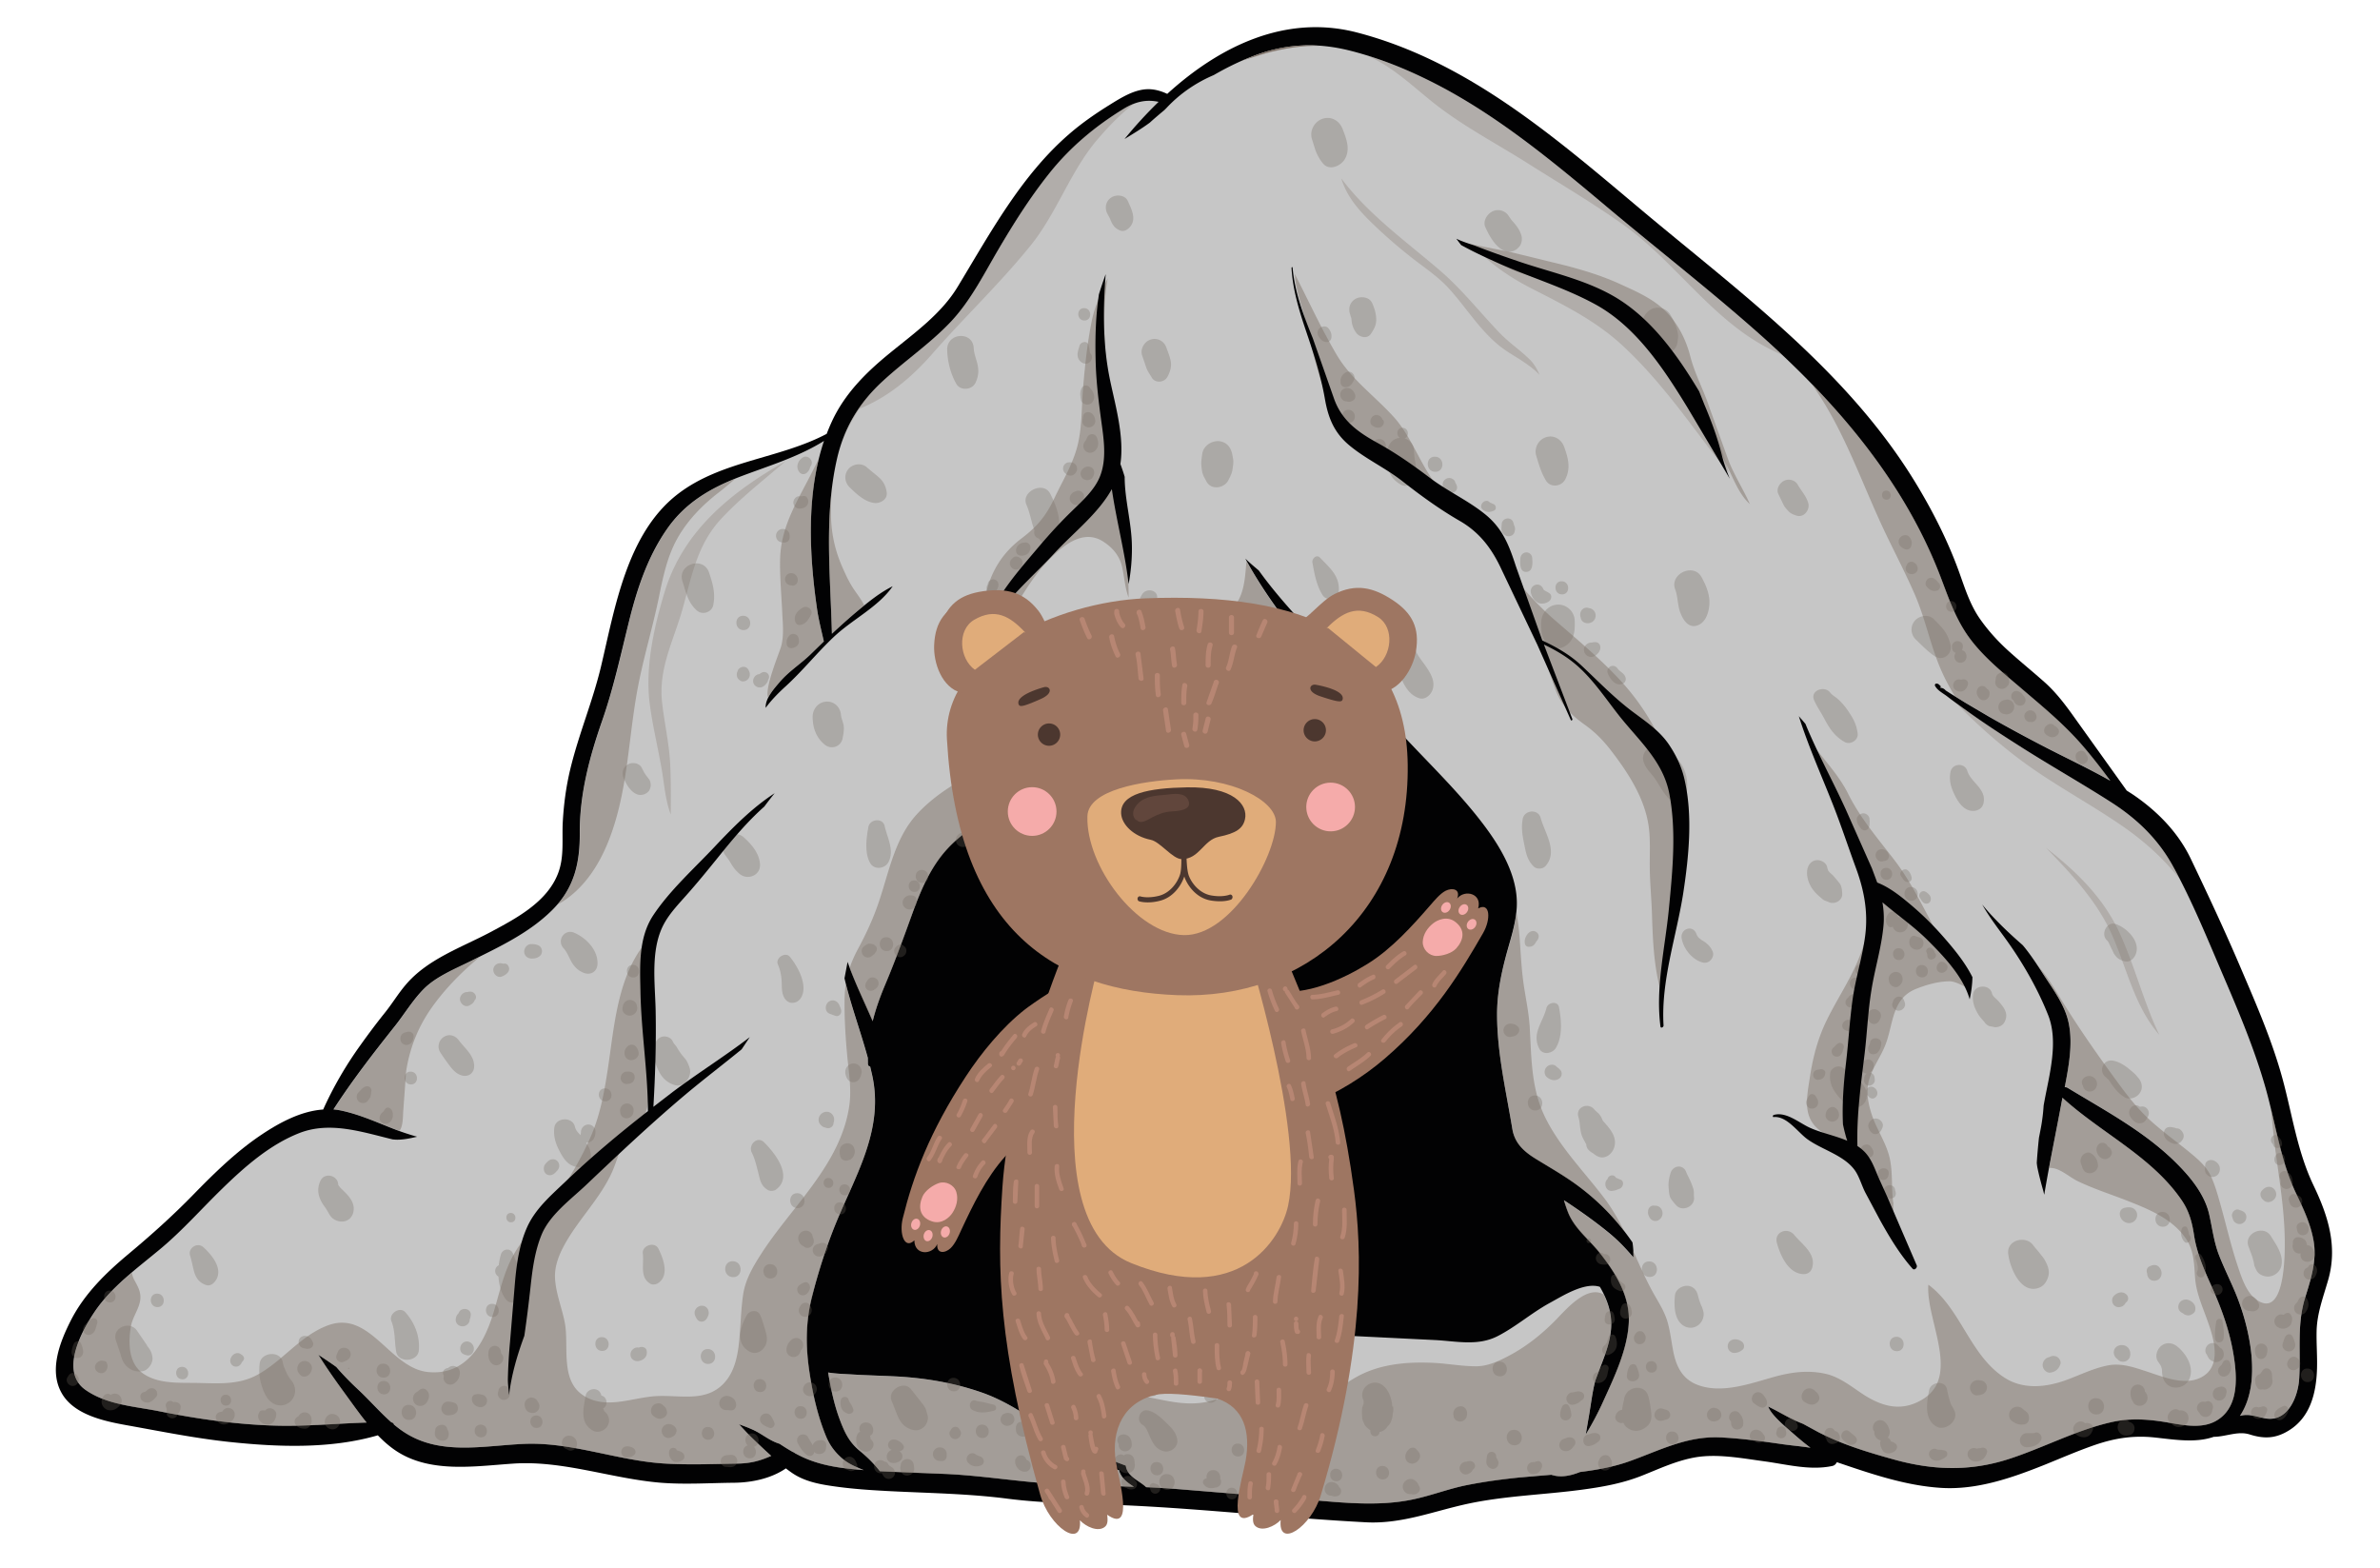 <svg xmlns="http://www.w3.org/2000/svg" xmlns:xlink="http://www.w3.org/1999/xlink" viewBox="0 0 283.46 186.77" xmlns:v="https://vecta.io/nano"><path d="M275.55 141.19c-1.92-3.99-2.53-8.39-3.68-12.64-1.22-4.51-3.12-8.88-4.95-13.16-1.88-4.42-3.92-8.77-5.99-13.1-1.5-3.14-3.95-5.64-6.79-7.59-.28-.19-.57-.37-.85-.55l-6.14-8.58c-1.08-1.52-2.19-3.02-3.58-4.27-1.4-1.25-2.86-2.43-4.26-3.69-1.29-1.16-2.46-2.43-3.46-3.85-1.21-1.71-1.81-3.66-2.51-5.61-1.31-3.63-3.06-7.11-5.05-10.41-8.16-13.54-21.04-22.87-32.93-32.85-10.17-8.54-20.59-17.6-33.74-21.02-8.5-2.21-16.36 1.63-22.6 7.31-.72-.34-1.48-.56-2.26-.56-1.64.01-3.22 1.01-4.56 1.84-1.66 1.03-3.26 2.13-4.75 3.41-5.8 4.97-9.5 11.87-13.4 18.3-1.96 3.24-5.2 5.53-8.07 7.88-2.81 2.29-5.33 4.78-6.88 8.1a22.26 22.26 0 0 0-.64 1.52c-5.66 2.99-12.55 3.18-17.73 7.17-6.07 4.67-7.49 13.55-9.14 20.5-.99 4.17-2.67 8.11-3.67 12.27-.49 2.04-.77 4.12-.89 6.22-.12 2.08.2 4.18-.56 6.17-1.31 3.45-5.02 5.39-8.07 7.02-3.45 1.83-7.46 3.19-10.05 6.23-.92 1.07-1.65 2.3-2.54 3.4-1.02 1.27-1.99 2.57-2.93 3.89-1.7 2.37-3.19 4.93-4.39 7.6-2.66.18-5.24 1.58-7.41 3.04-2.99 2.01-5.58 4.56-8.09 7.13-2.43 2.49-4.96 4.76-7.63 6.99-2.73 2.28-5.3 4.76-6.93 7.97-1.34 2.65-2.69 6.1-.96 8.85 1.54 2.44 5.07 3.16 7.68 3.63 4.02.72 8.01 1.53 12.08 1.97 5.79.62 12.1.87 17.77-.78.54.56 1.11 1.08 1.73 1.54 4.12 3.07 9.65 2.15 14.4 1.83 5.9-.4 11.63 1.77 17.47 2.27 2.89.24 5.87.04 8.77.01 2.1-.01 4.44-.48 6.23-1.71.2.16.41.31.62.46 1.44 1.03 3.15 1.39 4.87 1.64 2.34.35 4.71.5 7.07.62 4.62.23 9.18.29 13.77.88 4.66.6 9.3.58 13.99.79 9.61.43 19.18 1.53 28.79 2.03 4.32.22 8.13-1.37 12.26-2.24 4.39-.92 8.9-1.04 13.34-1.63 2.48-.33 4.88-.75 7.21-1.67 2.07-.82 4.05-1.76 6.25-2.17 2.69-.5 5.71.09 8.38.45 2.66.36 5.43 1.12 8.09.55.24-.05.43-.23.53-.45 4.04 1.37 8.13 2.79 12.41 3.06 4.27.27 8.44-1.19 12.34-2.75 1.98-.8 3.93-1.65 5.95-2.35 2.41-.83 4.62-1.17 7.16-.9 2.35.25 4.86.68 7.03-.08 1.46-.01 2.88-.73 4.29-.28 1.68.53 3.03.5 4.58-.43 2.66-1.59 3.35-4.57 3.43-7.45.04-1.46-.08-2.93-.05-4.4.04-2.14.8-4.1 1.38-6.13 1.15-4.01-.02-7.65-1.74-11.24z" fill="#020203"/><path d="M274.53 154.6c-.99 3.24-.48 6.38-.7 9.67-.14 2.05-1.32 5.08-3.94 4.67-1.08-.17-1.97-.61-3.07-.32-.01 0-.02.01-.04.01 2.66-3.98 1.14-10.53-.47-14.49-.63-1.53-1.37-3-1.98-4.54-.65-1.62-.83-3.27-1.21-4.95-.53-2.35-2.17-4.38-3.83-6.04-3.76-3.79-8.51-6.3-13.02-9.04-.12-.07-.24-.1-.36-.08.55-2.85 1.14-6.01.17-8.71-.51-1.42-1.38-2.72-2.21-3.97-.92-1.39-1.79-2.82-2.85-4.11-.04-.05-.08-.09-.12-.14-.81-.71-1.62-1.44-2.39-2.2-.82-.81-1.67-1.69-2.43-2.64.85 1.52 1.95 2.92 2.93 4.29 1.93 2.7 3.7 5.79 4.92 8.87 1.29 3.23.11 7.22-.48 10.5-.02.09-.03.18-.05.27-.04.61-.1 1.21-.19 1.82-.09.67-.24 1.36-.37 2.04a74.36 74.36 0 0 0-.26 2.97c.02.23.05.46.1.69.19.9.43 1.79.68 2.67.02.09.06.25.11.45.64-3.83 1.45-7.64 2.15-11.46.01-.03.01-.06.02-.09 4.58 4.19 10.65 6.99 14.21 12.22.88 1.3 1.23 2.62 1.46 4.14.31 2.05 1.14 3.97 1.98 5.85 1.38 3.05 2.44 5.99 2.86 9.32.32 2.54.24 5.62-2.29 6.99-1.83.99-4.19.39-6.11.08-2.22-.35-4.25-.45-6.45.07-4.15.97-7.99 3.04-12.04 4.35-4.67 1.51-9.08 1.35-13.77.04-3.06-.85-6.12-1.78-8.95-3.25l-1.78-.97c-.47-.19-.94-.38-1.41-.62-.92-.46-1.81-1-2.75-1.44.3.92 1.94 2.31 2.29 2.61.85.75 1.77 1.57 2.74 2.29-1.13-.17-2.28-.27-3.4-.43-2.43-.35-4.86-.68-7.32-.8-3.98-.19-7.16 1.52-10.79 2.82-1.88.68-3.9 1.05-5.93 1.3-1.15.46-2.31.7-3.42.33l-3.88.33c-2.04.21-4.07.48-6.08.88-2.18.42-4.28 1.25-6.46 1.71-4.49.97-9.31.29-13.84-.05l-14.44-1.18c-1.19-.09-2.37-.16-3.56-.21-.86-.83-2.23-1.21-2.43-2.57l-6.75-2.54 2.34 1.47c1.18.76 2.22 1.35 3.6 1.6.28.99 1.01 1.49 1.78 1.99l-9.16-.33c-4.63-.25-9.18-1.06-13.82-1.22l-7.27-.3c-.77-.97-1.47-1.66-2.43-2.45-1.23-1.02-1.76-2.15-2.32-3.62-.7-1.84-1.09-3.76-1.42-5.69.99.16 2.03.18 3 .24 1.66.1 3.32.14 4.97.22 3.55.18 7.02.76 10.38 1.94 3.06 1.08 5.79 2.99 8.42 4.86 1.95.85 3.92 1.6 5.9 2.34-.55-.42-1.07-.91-1.62-1.41l-2.87-2.59c4.97-3.73 10.57-6.15 15.9-9.28 2.64-1.55 5.08-2.9 8.25-2.61 1.56.14 3.1.71 4.6 1.14 1.55.44 3.07.66 4.67.76l10.55.52c2.62.12 5.2.78 7.63-.48 2.17-1.12 4.03-2.77 6.18-3.94 1.49-.81 4.14-2.51 5.96-1.91.92 1.57 1.51 3.26 1.32 5.15-.15 1.54-.72 3.02-1.28 4.46l-.58 1.55c-.35 1.33-.51 2.75-.74 4.08l-.4 2.33a36 36 0 0 0 2.1-3.98c1.3-2.85 2.84-6.07 3.02-9.25.19-3.22-1.57-6.02-3.5-8.45-1.21-1.51-2.84-2.76-3.64-4.56-.23-.54-.41-1.1-.58-1.65 1.82 1.2 3.6 2.45 5.28 3.82 1.1.89 2.08 1.91 2.99 2.99.02-.59-.02-1.19-.11-1.78-1.86-2.71-4.08-5.01-6.79-6.97-1.46-1.05-3.04-1.96-4.58-2.9-1.47-.89-2.64-1.87-2.94-3.65-.75-4.56-1.82-9.01-1.82-13.66 0-2.3.43-4.54 1.01-6.76.51-1.95 1.19-3.83 1.33-5.86.26-3.86-2.08-7.58-4.37-10.51-2.71-3.48-5.96-6.63-8.97-9.85-3.13-3.34-5.97-6.94-9.08-10.3-2.88-3.1-5.83-6.13-8.3-9.57-.55-.46-1.09-.92-1.6-1.41 1.25 2.31 2.7 4.49 4.25 6.61-.04-.01-.08-.01-.12 0v-.02c-.92.36-1.71 1.19-2.52 1.74-1.21.81-2.45 1.56-3.66 2.36-2.97 1.97-5.82 4.14-8.63 6.33-5.59 4.36-11.03 8.98-17.3 12.36-2.64 1.43-5.37 2.88-7.44 5.1-2 2.14-3.18 4.88-4.17 7.59-1.06 2.93-2.1 5.81-3.31 8.68-.6 1.42-1.12 2.87-1.48 4.33-1.01-2.35-2.15-4.65-2.99-7.05l-.37 1.95c.75 3.19 1.91 6.28 2.78 9.47l.01.7c0 .22.12.32.27.34l.23.99c1.44 6.43-1.89 11.8-4.25 17.52-1.18 2.86-2.14 5.89-2.91 8.89-.78 3.06-.77 6-.29 9.11.39 2.54.96 5.09 1.94 7.48.46 1.13 1.12 2 2.06 2.78.75.61 1.59.94 2.44 1.29-2.47-.19-4.92-.48-7.19-1.51a19.09 19.09 0 0 1-1.01-.51c-.05-.05-.12-.1-.21-.12-.55-.31-1.08-.64-1.6-.99-.14-.04-.29-.1-.42-.15-.96-.38-1.76-1.06-2.69-1.49-.56-.26-1.14-.48-1.72-.68.48.51.95 1.04 1.46 1.53a84.1 84.1 0 0 0 2.37 2.23c-1.4.62-2.52.9-4.1.92-2.91.05-5.88.17-8.77-.02-5.54-.37-10.93-2.56-16.52-2.33-4.84.2-10.05 1.45-14.38-1.43-.4-.26-.78-.56-1.16-.87-.03-.13-.12-.23-.3-.26-1.4-1.23-2.68-2.72-4.01-3.95-.9-.84-1.76-1.72-2.56-2.65-.69-.5-1.42-.98-2.13-1.45 1.03 1.67 2.17 3.26 3.34 4.86.77 1.06 1.55 2.16 2.4 3.21-3.56.11-7.12.46-10.69.37-4.69-.12-9.34-.78-13.93-1.7-2.97-.6-6.32-.77-8.87-2.57-3.04-2.15-.53-6.86 1.05-9.22 2.05-3.07 5.21-5.32 8-7.66 2.59-2.18 4.82-4.72 7.25-7.08 2.67-2.6 5.63-5.21 9.14-6.6 3.67-1.45 7.48-.15 11.16.74l.38.03c.85.03 1.69-.16 2.53-.35a29.61 29.61 0 0 1-2.97-1c-2.05-.81-4.04-1.7-6.2-2.14a7.32 7.32 0 0 0-.8-.11c2.24-3.46 4.76-6.71 7.32-9.93 1.16-1.46 2.16-3.15 3.49-4.47 1.47-1.46 3.74-2.37 5.58-3.29 3.4-1.69 6.92-3.33 9.65-6.04 2.64-2.62 3.32-5.6 3.3-9.2-.03-4.59 1.16-9.05 2.66-13.35 1.33-3.81 2.18-7.71 3.15-11.63.97-3.96 2.23-7.85 4.58-11.22 2.14-3.08 5.08-4.82 8.52-6.16 3.49-1.34 7.03-2.36 10.18-4.33-2.13 6.3-1.76 13.6-.83 20 .19 1.31.52 2.59.81 3.88l-1.49 1.45c-1.2 1.19-2.66 2.08-3.77 3.39-.66.78-1.73 1.94-1.67 3.07.68-.92 1.49-1.75 2.38-2.56 2.03-1.85 3.74-4.01 5.75-5.9 2.23-2.1 5.29-3.55 7-6.02-1.51.75-2.78 1.78-4.12 2.89-1.07.89-2.1 1.82-3.12 2.77-.17-6.91-.95-14.02.6-20.81.85-3.74 2.65-6.7 5.46-9.28 2.61-2.41 5.57-4.41 8.03-6.99 2.37-2.49 3.92-5.58 5.64-8.52 1.88-3.21 3.87-6.37 6.2-9.28 2.48-3.1 5.49-5.61 8.87-7.67 1.47-.89 2.76-1.09 4.11-.8a51.2 51.2 0 0 0-4.06 4.43c1.03-.63 2.06-1.25 3.02-1.96.56-.51 1.14-1 1.73-1.49l.24-.24c1.6-1.72 3.53-3.03 5.64-3.93 1.66-.96 3.39-1.8 5.2-2.45 3.65-1.31 7.19-1.41 10.94-.48 3.93.98 7.68 2.57 11.24 4.48 7.07 3.81 13.31 9 19.43 14.14 6.08 5.11 12.37 9.98 18.3 15.26 9.06 8.07 17.12 17.44 21.48 28.9 1.03 2.7 1.87 5.23 3.68 7.55 1.7 2.18 3.91 3.94 6 5.73 2.46 2.1 4.89 4.1 7.03 6.54 1.23 1.41 2.37 2.89 3.48 4.38-2.61-1.48-5.35-2.75-8-4.13a188.34 188.34 0 0 1-6.41-3.48l-2.87-1.69-1.4-.87c-.31-.19-.62-.39-.93-.59-.18-.21-.4-.32-.66-.31.07-.06.1-.18.03-.24-.27-.23-.2-.23-.47-.27-.11-.01-.22.14-.18.24.28.58.96.9 1.45 1.28.87.67 1.77 1.31 2.66 1.95 1.96 1.4 3.98 2.71 6.01 4 3.59 2.29 7.3 4.38 10.89 6.68 3.08 1.97 5.6 4.41 7.36 7.63 2.33 4.24 4.18 8.85 6.09 13.29 1.84 4.29 3.67 8.66 4.94 13.16 1.19 4.24 1.75 8.64 3.68 12.64.84 1.75 1.67 3.54 2.01 5.47.43 2.37-.32 4.62-1.01 6.85z" fill="#c6c6c6"/><g opacity=".3" fill="#6d635a"><path d="M259.27 160.33c-.52-.39-1.17-.5-1.74-.13-.62.4-.95 1.36-.48 2a4.45 4.45 0 0 1 .33.51l.09.29c0 .01 0 .02.01.03l.02.26c.01.45.07.81.3 1.21.64 1.13 2.35.92 2.9-.16.72-1.42-.3-3.13-1.43-4.01zm-26.49 7.7c-.12-.28-.26-.51-.41-.77-.01-.01-.01-.02-.01-.02-.01-.02-.01-.03-.02-.05l-.12-.36a13 13 0 0 1-.33-1.37c-.22-1.13-1.94-.9-2.13.12-.28 1.42-.63 3.44.86 4.31 1.05.61 2.69-.66 2.16-1.86zm-30.02-12.2l-.06-.2c.07.22-.4-.89-.14-.31-.08-.18-.14-.36-.2-.54l-.09-.31c-.02-.09-.08-.42-.01-.01-.1-.63-.42-1.16-1.09-1.3-.69-.14-1.6.34-1.68 1.1-.13 1.23-.11 3.11 1.2 3.72 1.07.5 2.2-.31 2.22-1.45 0-.23-.06-.47-.15-.7zm67.69-8.63c-.86-1.38-3.24-.3-2.65 1.25l.45 1.22.18.67c0 .02.01.04.01.06l.05.31c.07.2.16.39.26.58.24.51.92.77 1.44.74.72-.04 1.39-.58 1.53-1.31.27-1.26-.63-2.5-1.27-3.52zm-73.8 20.95c-.08-.63-.16-1.26-.34-1.88-.36-1.31-2.08-1.25-2.68-.2-.01.03-.03.06-.05.09a1.29 1.29 0 0 0-.16.58c-.09.35-.18.76-.22 1.16-.38.05-.67.33-.79.72-.14.45.29.88.72.86a.5.5 0 0 0 .21-.05c.09.21.21.4.39.55.79.66 1.74.51 2.46-.14.5-.44.54-1.08.46-1.69zm-57.97 1.08c-.55-.53-1.17-1.05-1.92-1.24-1.03-.26-1.54 1.25-.63 1.74.34.19.52.7.69 1.07.39.89.78 1.83 1.84 2.05.77.16 1.64-.5 1.56-1.32-.11-1.02-.86-1.63-1.54-2.3zm26.44.85c-.01.01-.03.02-.04.04a1.88 1.88 0 0 0 .04-.04zm.75-2.69c-.03.29-.06.18-.09-.31-.14-.77-.44-1.58-1.08-2.08-1.24-.98-3 .37-2.3 1.78-.01.01.01.16.02.24 0 .02-.01.05-.01.09l-.03.16c.11-.29.07-.19-.12.32-.07.34-.06.78-.02 1.14a1.15 1.15 0 0 0 .13.58l.18.41c.32.41.38.47.17.18a1.91 1.91 0 0 0 .5.44c-.06.32.12.71.55.71.34 0 .51-.24.53-.5a1.32 1.32 0 0 0 .76-.42l.48-.57c.13-.22.21-.47.28-.72.04-.16.04-.33.06-.5.09-.33.08-.64-.01-.95zm-147.71-5.72c-.08-.59-.27-.94-.62-1.36-.02-.03-.03-.07-.05-.11l-.35-.52-.82-1.2c-.87-1.27-3.03-.33-2.51 1.18l.4 1.18.2.59c-.13-.36.05.24.11.39.37 1.07 1.43 1.71 2.54 1.47.62-.15 1.18-.98 1.1-1.62zm16.77 3.08a1.4 1.4 0 0 0-.3-.42c-.02-.02-.03-.04-.05-.07a4.98 4.98 0 0 1-.44-.74l-.07-.15-.2-.46a3.22 3.22 0 0 1-.2-.69c-.27-1.4-2.57-1.2-2.74.16-.1.82-.06 1.59.16 2.38.21.75.56 1.73 1.2 2.21 1.55 1.21 3.52-.48 2.64-2.22zm13.35-8.46c-.67-.75-2.03.17-1.66 1.07.47 1.16.35 2.43.57 3.64.25 1.36 2.56 1.2 2.69-.15.16-1.68-.49-3.33-1.6-4.56zM72 168.1c-.02-.04-.05-.07-.07-.11.05.09-.06-.15-.07-.19-.01-.02-.01-.05-.02-.07.6-.3.52-1.36-.21-1.52-.09-.37-.31-.67-.72-.75-.5-.1-1.07.23-1.16.76-.25 1.5-.74 3.23.85 4.15.63.37 1.48.01 1.79-.6s.11-1.28-.39-1.67zm19-10.16c-.15-.49-.27-.93-.5-1.39-.33-.64-1.26-.46-1.56.09-.76 1.38-1.42 3.31.3 4.31 1 .59 2.05-.37 2.09-1.36.03-.58-.17-1.1-.33-1.65zm19.45 10.52l-.16-.56c-.12-.36-.36-.62-.58-.92l-1.26-1.59c-.88-.99-2.8.23-2.25 1.45l.66 1.67c.34.8.71 1.36 1.55 1.69.48.18.96.21 1.41-.08.54-.35.83-1.05.63-1.66zm-86.24-19.93c-.7-.63-1.86.11-1.57 1.01.2.62.3 1.26.47 1.88.23.82.64 1.36 1.46 1.63.46.15.89-.19 1.12-.55.94-1.38-.48-3.08-1.48-3.97zm36.89.79c-.27-.73-1.23-.63-1.44.08a7.01 7.01 0 0 0-.26 1.29.69.69 0 0 0-.22.16c-.34.37-.24.95.19 1.19.06.99.31 1.96.86 2.68.45.6 1.21.52 1.61-.09 1.07-1.65-.15-3.69-.74-5.31zm17.31-.62c-.44-.88-1.98-.36-1.85.6.17 1.24-.4 2.81.88 3.58.27.16.66.11.92-.05 1.41-.92.65-2.94.05-4.13zM91 136.04c-.81-.8-1.92.33-1.46 1.23.37.74.54 1.51.75 2.31.24.92.28 1.59 1.15 2.14.28.17.75.14 1-.06 2.06-1.55-.14-4.33-1.44-5.62zm3.07-22.09c-.54-.65-1.76.16-1.42.91.27.62.39 1.24.44 1.91.05.74-.05 1.52.39 2.17.5.74 1.48.61 1.92-.11.88-1.45-.39-3.75-1.33-4.88zm11.29-15.58c-.22-1-1.76-.83-1.93.11-.25 1.32-.48 3.11.21 4.31.49.85 1.76.69 2.18-.12.73-1.41-.15-2.9-.46-4.3zm14.61-11.48c-.07-1.02-.41-1.98-1.14-2.72-.73-.76-1.96.16-1.69 1.09.25.85-.17 1.87-.19 2.74-.04 1.14.7 2.79 2.11 2 1.09-.6.99-2.06.91-3.11zm17.92-13.58c-.14-.66-.3-1.26-.11-1.92.31-1.1-1.22-1.46-1.75-.61-.81 1.33-.75 3.05.02 4.37.36.63 1.35.55 1.66-.1.28-.58.31-1.11.18-1.74zm19.33-6.89c-.42-.44-.99.11-.91.58.25 1.34.46 2.65 1.19 3.84.58.95 1.94.37 1.96-.63.04-1.7-1.18-2.67-2.24-3.79zm12.56 12.88c-.39-.58-1.22-1.51-1.26-2.23-.05-1.03-1.6-1.44-2.02-.41-.44 1.06-.35 2.24.06 3.29.5 1.3 1.04 2.73 2.46 3.2.74.25 1.43-.42 1.62-1.06.31-1.03-.3-1.97-.86-2.79zm13.71 18.1c-.29-1.08-1.93-.95-2.13.12-.19.99-.06 1.86.14 2.84.22 1.09.34 2.02 1.16 2.83.39.38 1.11.33 1.45-.09 1.46-1.73-.12-3.87-.62-5.7zm2.19 22.57c-.15-.82-1.33-.6-1.5.09-.42 1.71-1.79 3.02-.85 4.83.43.83 1.6.57 1.99-.11.81-1.38.64-3.28.36-4.81zm5.22 13.51c-.09-.21-.18-.43-.31-.62-.19-.3-.5-.47-.71-.73-.71-.87-2.25-.31-1.89.89.26.88.12 1.73.56 2.57l.38.72a.93.93 0 0 0 .26.63 2.27 2.27 0 0 0 .59.44c.13.12.28.22.45.31.87.46 1.71-.17 2-.97.45-1.31-.51-2.33-1.33-3.24zm10.86 9.14c-.02-.19-.02-.37-.02-.56.01-.39-.14-.7-.27-1.06-.18-.5-.52-1.08-.65-1.42-.35-.95-1.56-.8-1.85.11-.18.57-.3 1.23-.23 1.82.04.41.05.94.29 1.29.2.28.42.56.66.8.75.74 2.18.05 2.07-.98zm52.89-14.27l-.03-.03c0-.01-.08-.1-.25-.31-.1-.11-.21-.2-.32-.3l-.67-.56c-.53-.38-1.08-.72-1.73-.83-1.24-.21-1.79 1.4-.74 2.04-.14-.08.31.34.19.18.17.22.3.47.47.69.43.59.83 1.05 1.46 1.44.53.33 1.3.11 1.69-.33.56-.6.45-1.42-.07-1.99zm-2.67-18.3c-1.08-.35-1.84 1.26-1.02 1.96.02.02.06.07.09.1a1.59 1.59 0 0 1 .13.22c.01.03.17.38.06.13l.31.67c-.19-.41.31.58.15.35l.2.28c.3.41.64.59 1.12.72.65.19 1.18-.35 1.37-.9.54-1.49-1.12-3.11-2.41-3.53zM234.3 91.8c-.31-.99-1.78-.9-1.99.12-.19.95.02 1.74.42 2.61.4.86 1.05 1.94 2.1 2.04.64.06 1.26-.24 1.41-.92.37-1.71-1.49-2.43-1.94-3.85zm3.82 27.55c-.2-.24-.45-.44-.67-.67l-.04-.04c-.01-.02-.03-.04-.06-.1l-.09-.15c.02.02.01-.01-.02-.1-.26-1.12-2.11-1.02-2.25.13-.11.88.16 1.6.6 2.35.2.34.47.63.73.92.14.21.31.37.54.49.07.04.69.13.74.16.48 0 .93-.19 1.16-.65.47-.97-.04-1.63-.64-2.34z"/><path d="M237.59 122.34c-.06 0-.12 0-.18-.01l.18.01zm-18.44-17.06c-.21-.3-.46-.57-.7-.86-.16-.21-.38-.37-.57-.55.04.03-.15-.19-.16-.21.05.08-.09-.28-.1-.37-.09-.53-.71-.87-1.21-.85-.72.04-1.12.63-1.18 1.29-.07.79.23 1.6.7 2.23.26.35.54.62.87.9.17.14.33.3.52.39l.28.1c.07.03.14.05.21.09.71.32 1.66-.19 1.6-1.03-.02-.35-.05-.82-.26-1.13zm-15.16 8.07c-.25-.61-.65-.99-1.21-1.33-.01 0-.11-.06-.15-.09-.1-.07-.19-.15-.29-.23-.1-.09-.23-.29-.31-.5-.43-1.13-1.94-.56-1.74.56.21 1.19 1.14 2.39 2.28 2.8.34.13.66.15.98-.05.36-.24.61-.75.44-1.16zm18.97 16.08c-.32-.05-.63.14-.71.46-.16-.5-.5-.95-.9-1.26l-.34-.26c.1.07-.74-.51-.47-.32l-.74-.58c-.23-.29-.49-.48-.88-.46-.41.02-.89.36-.94.8-.11.96.16 1.72.74 2.48.5.66 1.25 1.48 2.12 1.57.56.06 1-.14 1.3-.63.16-.28.21-.57.2-.86a.58.58 0 0 0 .18.17.54.54 0 0 0 .14.16.54.54 0 0 0 .74-.04c.43-.41.1-1.13-.44-1.23zm-9.28 17.63c-.79-.95-2.41-.34-2.05.97.4 1.45 1.32 3.57 3.06 3.71.55.04.98-.2 1.14-.75.5-1.7-1.23-2.8-2.15-3.93zm29.85 3c-.18-.32-.45-.6-.67-.9a10.95 10.95 0 0 0-.55-.64c.23.24-.1-.14-.12-.17-.86-1.28-3.22-.7-3.01.98.19 1.6 1.44 4.76 3.58 4.07.67-.21 1.05-.81 1.21-1.45.16-.68-.12-1.31-.44-1.89zm-202.47-8.09l-.56-.55c.02.01-.14-.19-.15-.21-.1-.15-.06-.01-.07-.15-.06-1.1-1.62-1.47-2.11-.44-.41.87-.33 1.7.13 2.53.16.3.38.57.56.85.26.39.44.89.84 1.16.87.61 2.11.37 2.38-.79.23-.96-.36-1.75-1.02-2.4zm13.57-18.09c-.42-.57-1.15-.79-1.78-.38-.59.38-.81 1.19-.43 1.8.29.47.61.91.93 1.35.43.58.84 1.15 1.55 1.4.78.28 1.55-.16 1.57-1.03.04-1.31-1.12-2.17-1.84-3.14zm15.72 12.08c.45-.22.56-.75.57-1.21 0-.47-.44-.85-.89-.82-.49.03-.84.44-.84.92v.05l-.05.29c-.28-.29-.56-.54-.67-1.02-.29-1.22-2.31-1.11-2.45.14-.13 1.09.2 2.01.71 2.95.54 1 1.18 1.8 2.44 1.73 1.04-.06 1.47-1.15 1.07-2 .06.13.07.11.02-.05-.05-.21-.21-.44-.32-.64l-.14-.22c.18.02.37-.03.55-.12zm11.8-8.73a4.55 4.55 0 0 0-.37-.88c-.07-.14-.2-.28-.3-.4l-.24-.28c.02.02-.01-.02-.1-.14-.21-.28-.4-.57-.57-.88l-.2-.24c-.01-.01-.04-.05-.09-.12-.07-.1-.13-.21-.19-.33-.17-.35-.65-.54-1.01-.52-.57.03-.9.42-1.08.92-.32.87-.14 1.73.18 2.57.43 1.11.98 1.91 2.16 2.29 1.14.36 2.09-.98 1.81-1.99zM68.4 111.09c-1.17-.51-2.13.91-1.28 1.84.37.4.61.99.86 1.47.35.68.86 1.21 1.59 1.48.8.29 1.54-.17 1.59-1.04.09-1.66-1.31-3.12-2.76-3.75zm20.18-11.37c-.62-.56-1.59-.49-2.15.13-.61.66-.48 1.51.07 2.15-.12-.14-.12-.14 0 .01.09.11.17.23.25.34.14.19.26.4.38.6.26.43.62.86 1 1.16.94.74 2.44.15 2.39-1.14-.06-1.32-1-2.41-1.94-3.25zm-11.13-5.89c.04-.12.06-.23.05-.36-.01-.23-.05-.44-.18-.64l-.11-.14c-.03-.05-.07-.1-.1-.14l-.12-.15c-.01-.01-.02-.03-.05-.06l-.2-.31-.31-.59c-.31-.6-1.17-.71-1.7-.37-.61.39-.71 1.1-.41 1.71.19.39.38.78.66 1.12.27.33.63.66 1.07.75.43.09.88-.07 1.18-.39.09-.1.13-.19.17-.29-.01.02-.01.03-.02.06.02-.04.02-.07.04-.11l.03-.08zm7-25.63c-.68-2.04-3.81-.99-3.17 1.02.41 1.3.65 2.55 1.72 3.49.66.58 1.77.23 1.95-.65.28-1.37-.06-2.56-.5-3.86zm15.96 17.91l-.2-.67c-.02-.06-.03-.13-.04-.2 0-.02 0-.05-.01-.09-.07-.91-.79-1.64-1.74-1.59s-1.62.86-1.63 1.78c-.01 1.31.41 2.51 1.44 3.35.75.61 1.88.27 2.11-.69.12-.58.26-1.31.07-1.89zm17.37-14.7c-.62.1-1.13.44-1.28 1.09-.15.67.21 1.25.79 1.51.01.02.03.04.04.06l.51.81c.26.5.66.88 1.05 1.27.44.44 1.27.38 1.66-.1 1.45-1.76-.54-5-2.77-4.64z"/><path d="M200.28 91.05c-.25-.44-.68-.82-1.03-1.15-.33-.31-.89-.45-1.18-.72-1.04-.98-2.71.18-2.33 1.5.24.82.87 1.38 1.27 1.92.59.79.96 1.67 1.65 2.4.67.71 2.15.25 2.25-.74.13-1.17-.03-2.17-.63-3.21zm19.65-6.64c-.29-.41-.66-.81-1.02-1.14-.3-.28-.67-.45-.93-.78-.67-.89-2.43-.26-1.92.9.35.79.86 1.51 1.26 2.28.6 1.14 1.26 2.08 2.4 2.71.66.36 1.62-.23 1.53-1-.14-1.21-.63-1.99-1.32-2.97zm12.37-7.65c-.14-.6-.39-1.2-.76-1.69-.36-.47-.78-.89-1.2-1.31-.61-.63-1.69-.48-2.25.13-.6.66-.55 1.65.07 2.26.69.67 1.42 1.41 2.13 1.91.45.32.97.44 1.47.12.49-.32.67-.88.54-1.42zm-16.93-16.83c-.22-.81-.85-1.49-1.26-2.21-.28-.5-.93-.7-1.46-.53-.6.19-1.15.98-.86 1.62l.66 1.37c.14.25.35.47.54.68.27.31.64.44 1.02.56.87.25 1.57-.73 1.36-1.49zm-15.5-19.9a4.41 4.41 0 0 0-.2-1.01c-.2-.54-.44-1.07-.74-1.56-.42-.68-1.27-.97-2.02-.73-.87.28-1.53 1.33-1.19 2.24l.5 1.31c.2.47.39.75.72 1.14.17.2.52.37.72.5.42.28 1.07.17 1.46-.08.48-.31.66-.78.7-1.32 0-.06 0-.09.01-.1.02-.12.03-.26.04-.39zm-18.68-12.01c-.18-.62-.54-1.1-.96-1.58a7.08 7.08 0 0 1-.27-.32l-.27-.39c-.36-.59-1.1-.84-1.75-.63-.72.23-1.38 1.17-1.04 1.94.41.91.99 1.98 1.81 2.57.57.4 1.19.52 1.82.14.12-.07.21-.17.31-.26.39-.35.5-1 .35-1.47zm-21.28-12.65c-.37-.97-1.33-1.57-2.37-1.23-.99.32-1.59 1.41-1.29 2.41l.42 1.34c.25.63.49 1.09.92 1.6.73.87 2.07.29 2.55-.49.73-1.19.22-2.46-.23-3.63zm-25.59 8.56c-.32-.71-1.36-.8-1.95-.42-.68.43-.84 1.28-.47 1.96l.21.39c.04.07.07.15.11.22.01.02.02.05.04.11.1.24.19.46.36.66.12.19.29.34.49.45.1.05.1.05-.02-.02.45.33.91.29 1.32-.08 1.06-.94.38-2.24-.09-3.27zm-17.95 19.25c-.16-.58-.37-1.12-.4-1.72-.1-2.07-3.19-1.84-3.16.18.02 1.36.41 2.89 1.08 4.06.49.88 1.89.76 2.3-.13.38-.81.41-1.52.18-2.39zm-10.76 15.47c-.12-.78-.39-1.33-.99-1.85l-1.34-1.11c-.61-.59-1.63-.48-2.19.12-.58.64-.53 1.59.07 2.19.81.8 1.81 1.76 2.97 1.9.69.09 1.6-.42 1.48-1.25zm19.48.16c-.8-1.59-3.55-.26-2.83 1.33.43.97.57 2.05.95 3.03-.03.08-.04.17-.04.26.01.38.26.63.56.71.09.11.16.23.26.33.37.4 1.12.32 1.45-.08 1.36-1.63.49-3.92-.35-5.58zm14.32-15.92c-.11-.51-.32-1-.49-1.48-.26-.78-1.07-1.23-1.87-.97-.76.24-1.28 1.12-1.02 1.9l.45 1.32c.15.5.44.86.69 1.3.42.73 1.53.61 1.89-.11.33-.63.51-1.26.35-1.96zm24.49-5.06c-.05-.64-.22-1.18-.49-1.76-.35-.74-1.42-.83-2.03-.44-.73.47-.83 1.31-.49 2.05-.15-.32.03.14.05.21.01.02.01.03.01.04.01.06.01.13.02.19a2.84 2.84 0 0 0 .57 1.53c.38.51 1.29.75 1.72.13s.71-1.16.64-1.95zm22.38 15.36c-.33-.88-1.22-1.42-2.15-1.12-.9.29-1.43 1.28-1.17 2.18.32 1.06.59 2.04 1.17 2.99.53.87 1.82.73 2.28-.13.7-1.32.36-2.59-.13-3.92zm16.36 15.52c-.96-1.71-3.81-.34-3.13 1.47.33.88.28 1.8.58 2.68.3.84.94 1.99 2.03 1.64 1.04-.33 1.41-1.58 1.47-2.55.07-1.13-.41-2.28-.95-3.24zm-15.09 5.19c-.04-1.09-.98-1.95-2.06-1.89-1.14.06-1.9 1.02-1.93 2.11a8.35 8.35 0 0 0 .03 1c.06.69.29 1.24.84 1.69.76.63 1.64.49 2.34-.13.79-.7.81-1.79.78-2.78zM168.4 53.64c-.01-.68-.49-1.24-1.11-1.43.6-.21.5-1.26-.26-1.26-.69 0-.78.9-.3 1.2-.87.07-1.47.81-1.49 1.66a11.04 11.04 0 0 0 .14 1.99c.15.89.7 1.47 1.45 1.91.84.49 2-.31 1.92-1.25-.08-1.09-.32-1.8-.35-2.82zm-21.52 1.16c-.02-.19-.06-.37-.09-.55-.13-.81-.54-1.5-1.41-1.68-.93-.19-2.02.45-2.18 1.43-.08.5-.16 1-.11 1.51.05.46.09.87.31 1.29l.3.56c.56 1.04 2.1.8 2.59-.15.24-.46.47-.9.52-1.43.04-.33.11-.67.07-.98zM18.71 154.07c-1.02 0-.99 1.6.05 1.6 1.02 0 .98-1.6-.05-1.6zm2.97 8.72c-.95 0-.92 1.48.05 1.48.94.01.91-1.48-.05-1.48zm-8.97-.5c-.07-.15-.24-.22-.41-.21-.45-.15-1 .28-.99.76.02.63.87.96 1.28.45.25-.31.28-.65.12-1zm14.17 3.82c-.82 0-.8 1.29.04 1.29.83 0 .8-1.29-.04-1.29zm1.86-4.79h0 0zm.02.01c.03.02.04.02 0 0z"/><path d="M29 161.56c-.07-.11-.15-.17-.26-.24-.14-.11-.29-.18-.47-.17-.42.02-.74.36-.83.76-.08.38.15.76.53.84.36.07.69-.15.81-.47.02-.02.04-.06.06-.09l.03-.03c.03-.02.05-.04.06-.07.13-.15.19-.35.07-.53zm8.15-1.87c.03.03.05.06.06.1-.03-.09-.06-.17-.11-.25-.1-.17-.27-.31-.45-.38-.45-.16-.96.01-1.07.52-.09.42.24.91.69.89.06.03.15.05.22.06.2.03.41 0 .57-.12.3-.22.32-.56.09-.82zm8.54 4.78c-1.01 0-.98 1.59.05 1.59 1.01 0 .98-1.59-.05-1.59zm8.44 2.6a2.56 2.56 0 0 0-.78-.14c-.44-.02-.8.45-.78.86.01.44.4.79.84.77.2-.01.39-.03.59-.1.26-.09.46-.3.52-.56.06-.3-.07-.72-.39-.83zm2.25-6.75c-.19-.48-.73-.72-1.19-.43-.47.3-.55 1.16.05 1.4l.15.06c.22.09.52.13.73-.04.28-.24.4-.64.26-.99zm7.66 6.61c-.12-.3-.46-.5-.78-.49-.43.03-.8.42-.78.85.03.61.38 1 1.01.99.35 0 .67-.3.74-.63a.83.83 0 0 0-.19-.72zm7.63-7.68c-1.04 0-1.01 1.64.05 1.64 1.05 0 1.02-1.64-.05-1.64zm7.68 8.6c.16.32-.11-.24-.05-.15-.09-.14-.22-.23-.34-.35-.32-.34-.91-.26-1.2.07-.29.32-.33.91.04 1.2.24.19.5.37.82.35.22-.01.51-.13.66-.32.21-.24.21-.52.07-.8zm4.95 2.1c-.97 0-.94 1.52.05 1.52.97 0 .94-1.52-.05-1.52zm-.01-9.28c-1.13 0-1.09 1.77.05 1.77s1.1-1.77-.05-1.77zm-7.27.19c-.08-.42-.6-.54-.94-.36-.51-.12-1.01.34-.99.85.02.55.55.86 1.05.73.61-.14 1-.57.88-1.22zm13.47 3.39c-.99 0-.96 1.54.05 1.54.98 0 .95-1.54-.05-1.54zm15.71 10.48c-.12-.08-.34-.19-.4-.32a.55.55 0 0 0-.47-.34c-.12-.1-.29-.17-.49-.17-1 0-.96 1.56.05 1.56.04 0 .08-.01.12-.01l.22.35c.27.4.84.45 1.17.09.35-.39.19-.9-.2-1.16zm8.15-4.38l-.12-.18c-.24-.37-.73-.29-.94.05l-.12.19c-.28.44.14 1.01.62.98.5-.03.85-.61.56-1.04zm2.61-.68c-1.01 0-.98 1.59.05 1.59 1.02 0 .99-1.59-.05-1.59zm13.32 3.14c-.02-.14-.01-.33-.02-.5-.01-.66-.76-.76-1.12-.4-.32-.26-.9-.07-.94.48-.04.38-.01.75.03 1.13.04.35.02.77.23 1.08-.14-.15-.34-.25-.6-.25-1.05 0-1.02 1.65.05 1.65.74 0 .94-.81.62-1.3.33.36.82.3 1.1-.12.1-.15.14-.31.15-.48.26-.07.5-.26.55-.55.05-.26-.01-.49-.05-.74zm7.48 1.32c-1.01 0-.97 1.57.05 1.57 1 .01.97-1.57-.05-1.57zm6.69-8.72c-.16 0-.31.03-.46.09-.55.2-.78.94-.32 1.36a.79.79 0 0 0 .78.16c.3-.1.45-.32.55-.6a1.35 1.35 0 0 0 .07-.44c-.01-.35-.31-.57-.62-.57zm5.68-1.84c-1.22 0-1.18 1.91.06 1.91 1.22 0 1.17-1.91-.06-1.91zm5.29 10.87c-.03-.03-.05-.07-.08-.1.06.07.05.07-.01-.01-.14-.17-.27-.35-.43-.5-.31-.31-.84-.24-1.13.06-.31.34-.26.8.04 1.13-.13-.15.06.1.09.12l.32.41c.22.26.57.4.91.39.35-.01.66-.28.74-.63.08-.33-.11-.75-.45-.87zm-8.01-2.51c-.98 0-.95 1.53.05 1.53.98 0 .95-1.53-.05-1.53zm31.18-9.77c-1.12 0-1.08 1.75.06 1.75 1.12.01 1.08-1.75-.06-1.75zm1.73 8.13c-1.18 0-1.14 1.84.06 1.84 1.18 0 1.14-1.84-.06-1.84zm-5.71-2.44c-.34-.56-1.11-.43-1.41.08-.16.27-.11.52-.06.81.07.35.47.58.8.56a.84.84 0 0 0 .76-.65c.06-.29.06-.54-.09-.8zm-5.63 5.11a3.02 3.02 0 0 0-.32-.39c-.26-.24-.65-.18-.88.05a2.11 2.11 0 0 0-.19.23c-.38.51-.27 1.31.45 1.45.67.14 1.42-.72.94-1.34zm-9.58-12.02c-.28-.22-.58-.3-.91-.39-.48-.12-.95.32-.94.8.02.52.51.81.99.69.28-.07.55-.14.78-.32.24-.18.35-.56.08-.78zm37.27 1.17c-.87 0-.85 1.36.04 1.36.87 0 .84-1.36-.04-1.36zm7.94 5.7c-.1-.06-.21-.09-.32-.12-.51-.14-1.01.34-.99.84.01.54.54.86 1.04.73a1.13 1.13 0 0 0 .32-.13c.52-.33.43-1.03-.05-1.32zm2.91-7.97c-.2-.19-.48-.3-.75-.33-.45-.03-.87.16-.98.64-.12.51.29 1.02.82.98.36-.03.67-.15.94-.39.26-.23.2-.68-.03-.9zm9.11 6.39l-.09-.19c-.07-.1-.14-.19-.24-.27a.47.47 0 0 1-.1-.1c.01.02.03.04.07.09-.3-.39-.8-.55-1.25-.27-.45.29-.65 1.1-.15 1.44.51.36 1.13.56 1.62.04.2-.2.24-.5.14-.74z"/><path d="M216.2 165.67c-.03-.04-.03-.03 0 0h0zm.39.45c.02.03.02.07.04.1 0 .02-.01-.01-.04-.1zm9.18 5.83c-.19-.16-.38-.24-.57-.29-.01-.02-.01-.04-.02-.05-.03-.18-.19-.32-.37-.38a1.01 1.01 0 0 0 .2-1.01c-.11-.23-.13-.28-.05-.14-.03-.1-.08-.19-.12-.28a1.74 1.74 0 0 0-.36-.45c-.27-.26-.7-.28-1.01-.08-.35.22-.56.8-.28 1.16.01.01.03.05.05.09 0 .03-.01.07-.01.11.01.36.23.67.54.84.08.04.16.07.24.08-.04.1-.08.19-.08.3 0 .32.13.64.3.9.33.52 1.04.38 1.45.07.26-.21.39-.63.09-.87zm.1-12.74c-1.1 0-1.06 1.71.05 1.71 1.1.01 1.06-1.71-.05-1.71zm10.11 5.21l-.24-.04c-.49-.08-.97.21-1.09.71-.12.53.32 1.18.91 1.09l.24-.04c.4-.06.73-.29.82-.7.12-.45-.17-.95-.64-1.02zm5.38 3.74l-.47-.38c-.37-.37-1.01-.29-1.35.07-.33.36-.36 1.02.04 1.35.47.37.99.56 1.59.42a.65.65 0 0 0 .46-.51c.06-.33.01-.72-.27-.95zm8.26-1.64c-1.24 0-1.2 1.94.06 1.94 1.25.01 1.2-1.94-.06-1.94zm-4.86-5.01a.92.92 0 0 0-.52.04l-.2.09c-.44.08-.77.51-.76.96.01.46.46.96.96.87.6-.11.94-.42 1.15-.98.15-.41-.22-.91-.63-.98zm8.95-.09c0-.04.01-.07.01-.11.03-.53-.3-1.06-.9-1.11-.48-.04-.94.18-1.05.69-.08.35.1.78.41.96.25.36.79.42 1.14.19a.91.91 0 0 0 .31-.34h0c0-.01 0-.01.01-.02a.83.83 0 0 0 .06-.21c0-.02 0-.04.01-.05zm2.03 4.8a1.09 1.09 0 0 0-.28-.48v-.03c-.03-.46-.41-.83-.88-.81-.5.03-.81.44-.83.91-.01.2 0 .39.05.59.05.22.17.4.27.6.17.37.69.5 1.05.38.48-.15.75-.67.62-1.16zm-2.59-12.14c-.46-.32-1.01-.12-1.37.24-.32.31-.29.87.04 1.16.34.31.84.24 1.16-.06a1.1 1.1 0 0 0 .2-.28c.42-.29.35-.8-.03-1.06zm4.19-2.9c-.12-.23-.33-.47-.61-.51-.29-.04-.49.04-.74.16-.32.15-.38.53-.26.84 0 .47.37.9.89.86.69-.03 1.01-.77.72-1.35zm-3.76-7.39c.03.01.06.01.08.01-.16-.03-.31-.02-.46.03.3-.07-.24.03-.2.03-.18.04-.37.18-.45.35a.87.87 0 0 0-.02.69 1.13 1.13 0 0 0 .86.75c.5.11 1.01-.24 1.12-.73.14-.61-.33-1.15-.93-1.13zm-4.56-6.44c-.31-.18-.67-.04-.92.18-.2.18-.32.51-.31.78.01.15.05.26.09.39l.1.21c.08.48.45.85.97.82.5-.03.97-.49.92-1.01-.06-.57-.34-1.07-.85-1.37zm2.47-.27c-.06-.17-.14-.31-.27-.43-.05-.05-.12-.08-.18-.11-.11-.27-.38-.45-.67-.43-.41.02-.64.36-.67.73-.06.75.77 1.55 1.48 1.04.24-.17.43-.5.31-.8zm6.05 7.26c-1.13 0-1.09 1.76.06 1.76 1.13 0 1.09-1.76-.06-1.76zm3.91 11.28c-.08-.41-.57-.78-.97-.84-.46-.07-.92.2-1.02.67-.11.47.16.81.54.96h0a.86.86 0 0 0 .43.23c.33.07.59-.05.84-.27.22-.19.23-.5.18-.75zm2.95 4.87h0l-.3-.32c-.29-.25-.7-.29-1.03-.08-.37.24-.55.8-.28 1.18.09.14.15.29.23.43.16.27.43.41.72.5.39.12.84-.16 1.02-.49.21-.41.07-1.01-.36-1.22zm6.22 3.74v-.04c-.01-.09-.01-.18-.01-.27-.01-.19-.02-.38-.1-.56-.21-.47-.79-.55-1.07-.08.09-.16-.03.05-.05.08l-.16.21c-.02.02-.04.05-.06.08-.33.08-.61.39-.57.75.01.14.01.31.05.45.03.13.12.26.18.38.12.24.39.3.63.23.01.01.03.01.04.01.69.14 1.33-.55 1.12-1.24zm2.14-7.74c-.17-.21-.51-.13-.68.03l.02-.02-.03.03c-.04.02-.06.03-.08.05-.01.01-.02.01-.02.01h-.04c-.03 0-.05-.01-.08-.02-.34-.11-.73.14-.88.43a.8.8 0 0 0 .33 1.06c.21.13.47.2.72.17.3-.03.73-.25.85-.56.17-.43.2-.83-.11-1.18zm2.89-7.32c-.1-.26-.2-.53-.43-.72-.15-.12-.3-.15-.45-.13-.04-.28-.11-.55-.35-.73-.24-.17-.48-.25-.78-.24-.33.01-.55.3-.56.61 0 .02.01.09.01.15l-.03.14c-.06.47.16.93.65 1.03a.76.76 0 0 0 .3-.01c-.07.44.12.89.63.99.59.14 1.25-.48 1.01-1.09zm-5.03-7.73c-.38-.19-.78-.07-1.08.21-.04.04-.08.07-.12.12-.3.28-.23.76.03 1.03l.13.13c.57.57 1.54.02 1.52-.72-.02-.33-.2-.62-.48-.77zm-3.11 3.28c-.09-.31-.32-.45-.6-.55l-.28-.1c-.47-.16-.92.42-.78.85l.1.3c.2.58.95.76 1.37.29.2-.21.27-.51.19-.79zm-3.14-5.71c-.1-.48-.63-.9-1.13-.85-.26.03-.55.21-.59.5l-.03.27c0 .04-.02.22.01.03-.02.13-.02.24-.02.37 0 .48.45.87.92.84.63-.03.95-.61.84-1.16zm-4.4-4.12c-.12-.23-.35-.47-.63-.5-.05 0-.11-.01-.16-.02-.02-.01-.04-.01-.07-.02.16.05.12.04-.13-.05-.21-.03-.42-.1-.64-.07-.38.04-.58.31-.62.67-.06.69.61 1.16 1.19 1.32.3.07.7-.05.89-.3.02-.03.05-.06.07-.09.23-.28.29-.61.1-.94zm-4.31-2.91c-.22-.2-.5-.24-.77-.17l-.1-.03c-.34-.3-.87-.1-1.08.26-.34.59.05 1.13.49 1.51.37.32.98.32 1.31-.07.13-.16.21-.32.31-.5.19-.34.12-.75-.16-1zm-5.93-3.11c-.12-.54-.76-.88-1.27-.65-.24.11-.43.27-.49.53-.04.18 0 .4.11.56.08.4.39.71.85.69.59-.04.92-.6.8-1.13zm-66.69-17.82c-.29-.26-.7-.2-.97.05-.35.34-.57.85-.44 1.34.04.15.19.29.34.31.26.04.57-.04.75-.24.13-.15.22-.35.35-.5.24-.28.27-.7-.03-.96zm-2.18 11.32c-.21-.29-.48-.41-.83-.45-.43-.06-.84.18-.95.62-.11.47.28 1.02.8.95.35-.04.67-.1.9-.4.16-.19.24-.49.08-.72zm4.92 5c.09.13.06.1-.09-.09-.03-.03-.12-.09-.18-.14-.05-.03-.1-.07-.14-.12-.31-.34-.9-.25-1.18.07-.3.33-.31.88.03 1.18.42.36.93.52 1.44.21a.7.7 0 0 0 .12-1.11zm-2.98 3.1c-1.14 0-1.1 1.78.05 1.78 1.14 0 1.1-1.78-.05-1.78zm10.2 10.02l-.35-.14c-.06-.04-.13-.06-.19-.08a.5.5 0 0 0-.35-.28c-.27-.05-.6.13-.64.42-.54.46-.23 1.52.55 1.42.21-.03.4-.05.6-.15.08-.04.19-.07.28-.11.41-.16.62-.88.1-1.08zm4.95 3.68c-.15-.41-.51-.61-.88-.57a.58.58 0 0 0-.47.08c-.19.12-.32.36-.31.6-.04.21.02.43.13.62a.48.48 0 0 0 .05.11c.08.13.21.26.34.32a.76.76 0 0 0 .61.04c.47-.19.71-.71.53-1.2zm-1.54 6.06c-1.18 0-1.14 1.85.06 1.85 1.19.01 1.14-1.85-.06-1.85zm-96.23-29.93c-.04-.2-.13-.39-.21-.58-.2-.49-.74-.75-1.23-.45-.49.32-.56 1.19.04 1.45l.77.28c.41.09.72-.32.63-.7zm1.43 6.36c-.66.04-1.05.67-.91 1.29.11.48.39.96.97.93.59-.03.82-.55.93-1.04a.97.97 0 0 0-.99-1.18zm-3.21 5.75a.97.97 0 0 0-.88.75c-.1.44.12.78.47 1.02.15.1.34.12.52.13-.14-.01-.16-.01-.07 0-.27-.05.23.13-.01 0 .22.12.47.03.64-.12.15-.13.2-.3.21-.49.25-.59-.18-1.33-.88-1.29zm2.7 3.77c-.45-.09-1 .21-1.07.7-.03.18-.03.33-.01.51a1.01 1.01 0 0 0 .04.23.63.63 0 0 0 .21.42c.21.19.51.23.78.14.02-.01.04-.01.05-.01.3-.08.52-.32.64-.66a.95.95 0 0 0 .06-.5c-.06-.41-.28-.75-.7-.83zm-6.16 5.93c-1.13 0-1.09 1.77.05 1.77 1.13 0 1.09-1.77-.05-1.77zm1.91 5.33c0-.01-.01-.03-.02-.04l-.03-.09c-.07-.43-.37-.77-.88-.74-.55.03-.99.61-.81 1.15.06.21.17.43.36.56.12.08.16.12.27.16.32.35.86.15 1.06-.19.09-.15.14-.33.12-.51-.02-.12-.03-.2-.07-.3zm-5.13 3.12c-1.09 0-1.05 1.7.05 1.7 1.09 0 1.06-1.7-.05-1.7zm-4.46-.35c-1.21 0-1.17 1.89.06 1.89 1.21.01 1.17-1.89-.06-1.89zm-3.71 5.3a.89.89 0 0 0-.73.47c-.15.29-.1.56.03.84.15.31.35.61.75.58.39-.02.59-.34.73-.66.26-.57-.11-1.27-.78-1.23zm20.8-42.77c-.22-.27-.44-.32-.78-.35-.27-.02-.55.23-.74.39-.31.27-.24.81.04 1.06.31.29.78.24 1.06-.06l.02-.02c.01 0 .01-.01.03-.02.05-.04.1-.09.16-.13l.12-.17.12-.16c.07-.14.08-.4-.03-.54zm5.44-9.13c-.99 0-.96 1.54.05 1.54.99 0 .95-1.54-.05-1.54zm-14.22-49.1c-.56.4-.81 1.09-.39 1.69.3.41.8.32 1.06-.06-.04.06-.04.06.01 0 .1-.13.18-.26.21-.42.01-.06.05-.13.14-.27.36-.62-.44-1.37-1.03-.94zm-1.53 9.24c-.02-.72-.93-1.01-1.4-.49-.19.21-.27.51-.18.79.11.38.44.55.8.56.23.01.46-.01.63-.19.17-.2.16-.44.15-.67zm.68 4.69c-.43-.35-1.09-.16-1.21.4a.73.73 0 0 0 .77.87c.23.09.52-.05.64-.26.18-.32.11-.77-.2-1.01zm.88 3.94c-.07.04-.07.05.01.01-.12.04-.19.09-.28.16-.2.15-.36.3-.49.51a1.13 1.13 0 0 0-.04 1.15c.09.14.27.24.44.23.36-.04.65-.21.89-.49.11-.13.19-.27.28-.41.02-.04.05-.07.07-.11.03-.06.05-.12.07-.18-.02.09-.02.09.02.01.38-.59-.44-1.24-.97-.88zm-.57 3.42c-.09-.2-.37-.31-.59-.3-.26.02-.43.16-.56.37-.21.3-.23.6-.16.95.03.18.22.33.39.36.24.04.42-.03.64-.14.48-.24.48-.82.28-1.24zm-4.43 4.39c.06-.06-.11.07-.17.1-.5.04-.84.57-.7 1.04.15.49.75.7 1.18.42.2-.13.33-.28.46-.48.05-.07.09-.19.11-.26.01-.02 0-.04.01-.06.38-.58-.33-1.21-.89-.76zm-1.39.52a.87.87 0 0 0-.02-.83c-.08-.22-.25-.4-.5-.45-.33-.07-.77.15-.84.51-.09.17-.12.37-.08.56a.55.55 0 0 0 .11.29c.03.04.06.09.1.12.06.07.14.11.2.15.14.1.31.11.47.07.1-.02.2-.05.28-.11.02-.02.05-.04.07-.06.02-.01.03-.03.05-.04.02-.02.05-.03.06-.05.03-.03.04-.07.06-.1.02-.02.03-.04.04-.06zm-.71-7.37c-1.09 0-1.05 1.7.06 1.7 1.08 0 1.05-1.7-.06-1.7zm7.56-14.14c-.11-.14-.36-.16-.52-.09-.11-.01-.23-.01-.34-.01-.4-.02-.72.4-.71.78a.72.72 0 0 0 .76.69c.32-.02.63-.09.84-.35.25-.34.23-.7-.03-1.02zm-52.47 70.19c-.41.12-.61.44-.9.72-.29.29-.26.8.03 1.07.29.26.81.26 1.07-.06.13-.17.34-.43.37-.66l.07-.49c.06-.38-.27-.68-.64-.58zm2.99 2.72c-.17-.2-.49-.3-.69-.05a1.27 1.27 0 0 0-.18.27c-.04.07-.04.08-.03.04.08-.09-.13.11-.12.1-.36.3-.52.83-.12 1.19.39.36.91.17 1.17-.22.25-.38.25-.98-.03-1.33zm1.94-9.22l-.3.08c-.56.14-.71.92-.3 1.29.44.4 1.12.13 1.26-.42l.07-.28c.11-.45-.33-.78-.73-.67zm.38 4.74c-.97 0-.94 1.52.05 1.52.97 0 .94-1.52-.05-1.52zm7.48-9.42c-.13-.09-.3-.12-.46-.11-.08.01-.16.03-.24.05-.48-.03-.91.39-.9.87.02.49.57.98 1.07.75.27-.13.46-.25.62-.51.03-.04.04-.09.06-.13s.05-.06.05-.06c.23-.27.08-.68-.2-.86z"/><path d="M56.53 119.13c.04-.03.04-.05.04-.05-.01.01-.02.04-.04.05zm3.98-4.14c-.13-.21-.37-.27-.58-.21-.48-.19-1.04.04-1.16.57-.13.56.45 1.19 1.03.94.53-.21 1.1-.68.71-1.3zm3.63-2.39c-.29-.14-.56-.16-.88-.16-.47 0-.84.46-.83.91.02.49.42.81.88.81.24 0 .46-.01.69-.12.26-.12.47-.29.53-.58.08-.35-.08-.71-.39-.86zm11.28 19.93c.03-.12.04-.23.04-.35 0-.44-.41-.78-.83-.76-.45.03-.78.41-.78.85 0 .09.02.17.03.25.01.04.01.08.02.12.01.05.03.08.05.12.01.02.02.05.03.07a1.12 1.12 0 0 0 .13.16v.01c.02.01.04.03.07.04.19.14.41.17.62.12a.68.68 0 0 0 .41-.23c.13-.12.19-.26.21-.4zm.08-4.6c-.05-.11-.18-.19-.31-.24.06.01.06 0-.18-.05-.12-.02-.26-.01-.38-.01-.4-.02-.72.41-.71.78a.72.72 0 0 0 .76.69c.28-.02.54-.07.73-.3a.77.77 0 0 0 .09-.87zm.19-3.33c-.27-.28-.75-.21-.99.06-.15.17-.28.35-.31.59-.06.45.15.9.64 1s1.1-.33 1.03-.88a1.3 1.3 0 0 0-.37-.77zm.19-4.69c-.04-.47-.4-.84-.89-.82-.51.03-.79.44-.84.92l-.01.12c-.05.48.47.85.9.83.46-.03.89-.45.85-.93 0-.04 0-.08-.01-.12zm-3.83 9.71c-.99 0-.96 1.54.05 1.54.99 0 .96-1.54-.05-1.54zm-5.69 8.64c-.34-.31-.81-.23-1.12.06-.18.18-.4.38-.45.64-.06.32-.01.61.24.84.19.17.47.2.71.12.29-.1.46-.34.66-.54a.81.81 0 0 0-.04-1.12zm9.01-23.35c-.96 0-.93 1.5.05 1.5.95 0 .92-1.5-.05-1.5zm46.18-48.41c-.03-.02-.07-.05-.11-.07-.2-.15-.5-.23-.73-.05-.02.02-.05.04-.07.06-.22.17-.37.38-.36.68.01.33.26.63.59.7a.78.78 0 0 0 .83-.4c.15-.29.12-.72-.15-.92zm7.46-7.73a.7.7 0 0 0-.81-.29l-.21.08c-.49.18-.75.76-.46 1.22.3.49 1.19.52 1.42-.08l.09-.23c.08-.24.11-.47-.03-.7zm1.28-2.72c-.05-.23-.28-.41-.51-.46a.81.81 0 0 0-.51.04c-.46.21-.75.72-.45 1.19.31.5 1.14.48 1.38-.08.12-.24.15-.43.09-.69zm-2.87-1c.05-.01.1 0 .14.01-.03-.01-.36-.06-.14-.01z"/><path d="M127.25 55.08c.04-.01.09-.02.13-.02-.28-.02-.53.12-.67.36-.29.54.08 1.05.6 1.2.5.16.99-.35.97-.83-.02-.55-.53-.82-1.03-.71z"/><path d="M127.42 55.05h-.04.08-.04zm3.24-2.9c-.1-.27-.33-.46-.63-.44-.31.02-.5.23-.6.51-.04.11 0 .03-.07.16-.01.02-.02.05-.03.07-.35.34-.44.89-.04 1.26.43.39 1.04.2 1.32-.25.27-.43.21-.87.05-1.31zm-1.17-3.06c-.22.03-.4.17-.46.39a4.29 4.29 0 0 0-.11.7c-.04.41.41.74.79.72.4-.02.78-.39.74-.81-.04-.5-.38-1.07-.96-1zm.61-2.53c-.06-.09-.14-.18-.21-.26.09.11-.09-.12-.1-.14a.55.55 0 0 0-.95.05c-.26.43-.18.95-.1 1.41.06.35.47.58.8.56.48-.03.74-.41.78-.85.01-.26-.08-.56-.22-.77zm-.24-4.48c0-.01-.01-.02-.01-.02-.01-.04-.03-.07-.04-.12-.01-.02-.03-.21-.02-.07-.03-.22-.05-.44-.13-.75-.13-.59-.95-.44-1.09.06-.09.33-.2.62-.23.97-.03.46.2.9.63 1.09a.75.75 0 0 0 .88-.17c.25-.26.29-.73.01-.99zm-.75-5.38c-.94 0-.9 1.47.05 1.47.94 0 .91-1.47-.05-1.47zm-7.12 27.93c-.47 0-.92.36-.97.84-.04.39.18.69.59.71.49.01.92-.18 1.05-.66.25-.47-.17-1.04-.67-.89zm-3.57 4.38c-.32-.06-.74.16-.77.51-.01.08-.02.08-.07.18-.07.15-.08.3-.08.46 0 .27.21.51.47.56.29.06.51-.09.66-.32.08-.12.24-.39.28-.62.04-.36-.12-.69-.49-.77zm39.77-29.94c-.28-.31-.82-.22-1.07.06-.3.33-.24.77.03 1.08-.04-.04-.03-.02.03.04a1.43 1.43 0 0 0 .23.26c.19.16.39.22.64.23.32.01.51-.31.53-.58.03-.43-.11-.77-.39-1.09zm1.48 6.52c0-.01-.01-.02-.01-.03.01.05.01.06.01.03z"/><path d="M160.24 44.38c-.26.16-.44.36-.53.65-.02.07-.04.14-.05.22 0-.01.01.28.01.34.04.31.27.53.59.52.53-.01.78-.39.99-.82.3-.63-.39-1.3-1.01-.91zm1.07 2.44c-.01-.03-.02-.05-.04-.09-.02-.02-.03-.05-.05-.08-.09-.16-.26-.29-.42-.37-.48-.21-1.04.04-1.16.56-.1.45.26.99.75.96a.82.82 0 0 0 .28.05c.16.01.31-.06.45-.14.34-.18.38-.6.19-.89zm3.43 3.22c-.03-.04-.07-.07-.1-.11a.46.46 0 0 0-.1-.18c-.23-.31-.63-.44-.98-.21-.36.23-.5.85-.12 1.14.37.28.89.4 1.24 0 .13-.18.2-.46.06-.64zm-.47 2.25c-1.01 0-.98 1.59.05 1.59 1.01-.01.98-1.59-.05-1.59zm-3.68-3.48c-.99 0-.96 1.55.05 1.55.99-.01.95-1.55-.05-1.55zm10.3 5.58c-1.15 0-1.11 1.8.06 1.8 1.15 0 1.11-1.8-.06-1.8zm2.56 3.34c.12.2-.04-.09-.06-.15-.03-.03-.05-.07-.07-.11v-.02c-.06-.33-.45-.54-.76-.52-.4.02-.77.39-.73.8.02.36.18.73.52.9.37.18.75.12 1.04-.17.18-.21.19-.51.06-.73zm4.48 2.33l-.31-.14c-.02-.01-.15-.06-.18-.07 0-.01-.01-.02-.03-.04-.53-.54-1.4.41-.81.89.43.35.87.33 1.36.1.29-.15.23-.6-.03-.74zm2.47 2.66l-.07-.16c0-.01 0-.02-.01-.03-.01-.04-.06-.31-.03-.1-.05-.32-.21-.6-.56-.67-.37-.08-.8.17-.86.56-.03.23-.04.46-.05.69-.02.48.5.93.96.85.3-.05.48-.19.59-.46.01-.08.08-.32.08-.35 0-.11-.02-.22-.05-.33z"/><path d="M180.4 63.33c-.01.03-.02.05-.03.07-.01.05-.01.05.03-.07zm2.09 3.14c-.02-.39-.34-.7-.73-.68-.42.03-.67.37-.69.76-.03.54-.09 1.61.73 1.56.8-.04.73-1.07.69-1.64zm2.08 4.21c-.21-.16-.44-.26-.67-.39-.03-.04-.05-.07-.06-.1-.01-.01-.01-.02-.02-.02 0-.01 0-.01-.01-.02-.16-.38-.52-.63-.95-.49-.41.13-.63.56-.52.97.12.46.33.82.72 1.09.41.28 1.04.18 1.42-.1.28-.21.41-.69.09-.94zm8.07 8.92c-.17-.24-.45-.36-.74-.27-.31.1-.56.48-.43.82.28.72.98 1.69 1.86 1.25.19-.09.32-.36.3-.56-.06-.63-.68-.79-.99-1.24zm-2.07-2.71a.56.56 0 0 0-.45-.4c-.09-.02-.2-.01-.29-.01l-.17.03c-.05 0-.04.01.04.02-.54-.06-1.07.3-1.05.89.02.54.58.96 1.11.78.49-.18.98-.75.81-1.31zm-1.23-4.45c-.07-.01-.14-.03-.21-.05-.6-.13-1.02.45-.91.99.02.07.03.15.05.23.15.7 1.1.8 1.53.32.47-.51.23-1.35-.46-1.49zm-3.35-3.21c-1 0-.96 1.56.05 1.56 1 0 .96-1.56-.05-1.56zm36.68 28.46c-.01-.04-.01-.07-.01-.11.01-.41-.38-.74-.78-.71-.37.02-.8.39-.73.8.04.22.07.45.22.64l.13.17c.04.06.09.12.14.18.05.05.05.05 0 0 .23.32.72.32.91-.05.1-.18.12-.37.12-.57l.01-.21c0-.07-.01-.11-.01-.14zm2.3 4.32c.02-.26-.15-.56-.35-.7-.44-.32-1.09-.18-1.22.4-.11.5.4 1.07.93.84.02 0 .03-.01.04-.01h.03c.08 0 .29-.04.11-.02.28-.04.43-.22.46-.51zm2.7 2.47c-.07-.32-.19-.58-.43-.81-.43-.41-1.17.2-.82.68.19.25.29.55.61.67.37.13.73-.14.64-.54zm1.76 1.78c-.19-.13-.4-.18-.61-.04-.22.14-.33.47-.17.7.14.19.25.44.44.59.31.23.75.11.85-.28.12-.43-.19-.74-.51-.97zm-4.79-2.9c-.91 0-.87 1.42.05 1.42.91-.01.88-1.42-.05-1.42zm2.95 2.28c-1.04 0-1.01 1.64.05 1.64 1.05 0 1.01-1.64-.05-1.64zm4.25 9.23c-.27-.35-.71-.48-1.02-.08-.28.37-.2.95.33 1.06.5.1 1.05-.53.69-.98zm-1.4-1.37c-.05-.25-.17-.45-.43-.6-.28-.16-.71.17-.57.49a1.03 1.03 0 0 1 .11.45c0 .25.23.45.47.44.11-.01.19-.05.28-.09.27-.1.4-.52.14-.69zm-1.74-1.82c-.11-.04-.2-.08-.32-.1-.03-.01-.04-.01-.05-.01-.02-.01-.02-.01-.01 0-.22-.15-.56-.18-.73.06-.2.27-.22.5-.16.82.08.41.56.69.94.65.34-.03.63-.26.7-.6.07-.3-.06-.71-.37-.82zm-1.5-1.82c-.1-.34-.36-.5-.67-.61-.07-.02-.14-.04-.22-.04-.08-.01-.17 0-.25.01-.02-.49-.72-.94-1.13-.43-.19.24-.28.46-.31.77-.02.31.09.52.28.75.13.15.37.15.54.05.01.02.01.04.01.06.23.65 1.06.84 1.53.32.22-.23.3-.57.22-.88zm-1.08 3.07c-.9 0-.87 1.41.04 1.41.9 0 .87-1.41-.04-1.41zm2.76 2c-.94 0-.91 1.47.05 1.47.93 0 .9-1.47-.05-1.47zm-2.92.84c-.5-.1-1.07.32-1.01.86.03.3.1.57.36.76.25.17.56.26.82.06.24-.18.42-.39.46-.7.04-.45-.15-.88-.63-.98zm.9 3.62l-.09-.25c-.22-.68-1.09-.53-1.29.07l-.09.26c-.16.47.32.93.76.9.48-.02.88-.52.71-.98zm-3.69.8c-.5.03-.93.56-.75 1.06.13.36.36.72.8.7.46-.03.64-.41.77-.78.18-.51-.34-1.01-.82-.98zm-.44 3.99c0 .03-.01.06-.01.09-.01.01-.01.02-.02.04-.06.13-.14.23-.18.37-.1.35.04.78.42.86.72.16 1.1-.68 1.12-1.27.02-.76-1.25-.84-1.33-.09zm.53 4.15c-.03-.32-.27-.57-.59-.58.34-.18.48-.5.5-.9.01-.38-.36-.69-.73-.67-.36.02-.64.32-.67.68-.03.06-.06.14-.08.2-.12.4.24.78.63.8-.17.12-.27.31-.29.54l-.02.29c-.01.2.15.47.34.54.16.06.31.1.48.03.26-.11.48-.35.46-.65l-.03-.28zm.09 4.88c-.52.03-.98.6-.79 1.12.11.29.22.49.49.66.2.13.51.09.7-.04.27-.18.36-.43.47-.71.18-.53-.37-1.06-.87-1.03zm-.6 3.28c-.26-.29-.75-.2-.99.06-.25.28-.26.73.03.98.3.27.84.53 1.18.16.36-.39.05-.89-.22-1.2zm.9 3.32c.01.37.25.74.67.72.43-.02.62-.41.63-.79.04-.84-1.34-.77-1.3.07zm2.05 1.94c-.01-.85-1.39-.76-1.32.09.04.41.28.83.72.89.37.05.7-.2.69-.59 0-.15-.04-.27-.09-.39zm-7.03-9.75c-.29-.25-.65-.19-.91.05-.23.22-.31.46-.33.77-.03.44.42.78.83.76.42-.02.8-.41.77-.84-.03-.31-.13-.54-.36-.74zm-2.22-1.09c-.07-.14-.14-.28-.23-.4-.17-.21-.52-.31-.72-.06-.13.17-.22.34-.31.53-.25.49.11 1.09.67 1.05.57-.03.84-.64.59-1.12zm.47-3.57c-.09.01-.16.01-.26.03-.02 0-.03.01-.05.02-.3 0-.58.15-.65.48-.09.37.22.78.62.73.5-.05.77-.32.81-.82.04-.25-.24-.45-.47-.44zm1.98-3.06c-.24.14-.37.36-.58.53-.25.23-.2.67.03.88s.68.22.87-.05c.09-.12.17-.23.22-.36.06-.13.06-.27.12-.4.2-.41-.25-.85-.66-.6zm1.66-2.7c-.09-.09-.21-.12-.33-.11-.53-.14-1.15.67-.61 1.12.32.26.95.37 1.14-.13.15-.36.07-.63-.2-.88zm.12-3.18c-.11.02-.21.07-.32.14-.12.07-.16.19-.26.28-.31.25-.44.7-.1 1 .32.3.78.15.99-.19.16-.27.19-.55.21-.86.03-.29-.28-.41-.52-.37zm.29-1.96c-.88 0-.86 1.38.04 1.38.88.01.85-1.38-.04-1.38zm.37-1.52h-.01.01z"/><path d="M221.34 114.92c.15-.1.32-.01.18-.02-.07-.01-.13 0-.18.02l-.06.06c.02-.02.03-.04.06-.06-.55.18-.47 1.24.22 1.14.43-.06.7-.36.72-.8.02-.53-.62-.64-.94-.34zm3.31-56.49c-.69 0-.66 1.08.04 1.08.68 0 .66-1.08-.04-1.08zm2.74 5.5c-.27-.31-.81-.21-1.06.06-.28.31-.27.78.03 1.07l.06.06a.8.8 0 0 0 .21.15c.01.01.02.01.03.01.29.24.75.23.93-.16.2-.43.11-.84-.2-1.19zm.98 3.61c-.01-.03-.03-.06-.03-.1-.04-.17-.17-.31-.33-.4-.23-.25-.72-.15-.87.16-.01.02-.02.05-.03.07-.22.33-.19.83.23 1.02a.3.3 0 0 0 .1.04c.49.19 1.11-.21.93-.79zm2.49 1.85l-.14-.16a1.66 1.66 0 0 0-.27-.26c-.23-.18-.53-.22-.79-.06-.27.17-.44.63-.22.91.32.39.73.68 1.26.52.45-.14.48-.69.16-.95zm1.52 2.2c-.81 0-.78 1.27.04 1.27.81-.01.78-1.27-.04-1.27zm1.74 6.22l-.03-.07c-.09-.17-.25-.27-.42-.3.05-.1.09-.21.1-.33.01-.05.01-.09.01-.14.03-.36-.35-.63-.67-.62-.34.02-.66.33-.63.69 0 .04.01.09.01.14.02.27.19.5.44.57-.01.02-.03.04-.04.06s-.02.05-.04.07c-.24.48.11 1.08.67 1.05.58-.03.85-.64.6-1.12zm-.4 3.11c-.05.02-.11.03-.17.03-.26-.07-.53-.03-.74.19-.24.27-.26.74.03.99.62.51 1.38.14 1.54-.6.1-.42-.28-.69-.66-.61zm2.97 1.14c-.02-.01-.03-.01-.05-.02-.11-.21-.32-.35-.58-.34-.38.02-.6.33-.63.68-.02.28.09.49.24.7.18.25.48.38.78.28.29-.09.52-.41.5-.72.05-.21-.05-.45-.26-.58zm2.52-.51h0a.69.69 0 0 0 .03-.08c.01-.02.02-.05.03-.07a.55.55 0 0 0-.01-.38v-.04c.02.08-.01-.13-.02-.16-.03-.35-.24-.64-.6-.72-.38-.07-.88.19-.93.61-.01.12-.02.24-.05.36 0 .01 0 .02-.01.04 0 .03-.01.06-.01.1v.04a.57.57 0 0 0 .01.13c.01.05.01.08.02.1 0 .01.01.02.01.03.09.26.31.47.59.52.32.06.59-.06.77-.28.02-.02.04-.05.06-.07.06-.03.09-.07.11-.13zm1.94 1.51c-.06-.09-.11-.17-.19-.25.11.11 0 0-.02-.03-.13-.2-.31-.33-.52-.43-.26-.11-.53-.07-.72.14-.2.22-.24.66.03.86.05.04.07.05.07.04l.03.08c.11.23.24.41.49.51.27.1.56.08.77-.15.15-.19.23-.55.06-.77zm.96 1.61c-.4-.21-.89.05-.99.48-.1.44.29.89.73.83.18.04.36-.02.5-.15.39-.36.17-.94-.24-1.16z"/><path d="M245.05 86.71c-.04-.04-.07-.09-.12-.12-.06-.06-.14-.11-.22-.13-.01-.01-.02-.02-.04-.05-.65-.65-1.69.51-.98 1.07.23.18.49.34.79.32.27-.02.55-.19.68-.42s.07-.48-.11-.67zm3.59 3.48c-.02-.09-.06-.17-.11-.25-.07-.12-.04-.09-.02.1-.05-.35-.29-.64-.67-.62-.33.02-.67.33-.63.69.02.14.03.31.12.43a1.15 1.15 0 0 0 .14.17c.04.04.09.13.02.01.38.63 1.35.13 1.15-.53zm-8.75-6.02c0-.01.01-.02.01-.04 0-.03-.01-.06-.02-.1-.01-.06-.02-.1-.03-.13s-.02-.05-.03-.07-.01-.03-.02-.05c-.07-.14-.17-.26-.3-.34-.03-.02-.06-.03-.09-.05-.01 0-.02-.01-.03-.01a.71.71 0 0 0-.38-.06h-.04c-.01 0-.02.01-.03.01-.04.01-.07.01-.11.02-.38.05-.7.28-.79.68-.1.43.18.93.64 1 .03 0 .07.01.1.02.01 0 .02.01.03.01.09.01.18.03.26.02.03-.01.06-.02.1-.02.02 0 .04-.01.06-.02.22-.06.41-.19.53-.38.01-.01.02-.03.03-.04.01-.03.03-.06.05-.09a1.64 1.64 0 0 0 .03-.11c0-.02.01-.03.01-.04.01-.04.01-.08.01-.12.01-.04.01-.06.01-.09zM60.83 144.46c-.71 0-.69 1.11.03 1.11.72.01.69-1.11-.03-1.11zm-2.22 10.82c-1 0-.97 1.57.05 1.57 1.01 0 .98-1.57-.05-1.57zm-2.54 1.3c.02-.83-1.24-.92-1.44-.19l-.05.05a1.07 1.07 0 0 0-.29.58c-.08.54.26.91.79.94.44.02.88-.38.86-.82.09-.19.12-.38.13-.56zm3.75 4.77l-.11-.15c-.05-.09-.05-.1-.02-.03-.01-.04-.01-.06-.02-.06 0-.04-.01-.07-.01-.12-.04-.4-.35-.73-.77-.7-.44.03-.69.38-.72.79-.03.4.02.81.26 1.15.26.36.73.49 1.11.24.35-.21.55-.77.28-1.12zm.88 4.43c-.01-.03-.01-.06-.01-.09-.04-.3-.2-.56-.52-.63-.34-.06-.75.17-.8.53l-.02.11c.02-.03.05-.11.14-.2-.43.47-.09 1.26.56 1.22.51-.03.77-.51.65-.94z"/><path d="M59.34 165.71c-.01.02-.01.03 0 0h0zm-2.1.37c.12-.01-.1-.03-.11-.03a.76.76 0 0 0-.3-.01c-.09.01-.18.03-.27.05-.16.03-.31.21-.34.37-.1.57.32 1.01.87 1.12.4.07.81-.19.9-.59.11-.49-.27-.92-.75-.91zm-3.32-3.4a.84.84 0 0 0-.54.24c-.38.03-.76.37-.58.79l.06.15h0c-.02.09-.02.17-.03.26-.01.29.19.57.44.7.35.17.73.07.99-.19a1.5 1.5 0 0 0 .51-1.15c.02-.47-.41-.82-.85-.8zm-8.29-.27c-1.06 0-1.03 1.66.06 1.66 1.06 0 1.03-1.66-.06-1.66zm-3.98-1.53c-.3-.5-1.14-.49-1.39.07l-.14.34c-.09.21-.11.44.02.64.14.23.48.38.74.27.11-.04.21-.09.32-.14.46-.19.74-.71.45-1.18zm-.13 2.03c-.08 0-.08.13.01.13s.07-.13-.01-.13zm7.15 4.41c-1.14 0-1.1 1.79.06 1.79 1.14 0 1.1-1.79-.06-1.79zm2.11-1.78c-.26-.24-.64-.18-.88.05-.02.02-.04.04-.07.06-.01.01-.01.01-.01.02l-.21.13c-.5.29-.56 1.04-.14 1.42.45.41 1.12.22 1.4-.27.28-.47.35-1-.09-1.41zm-11.22 2.86c-.5 0-.9.49-.88.97.02.51.44.86.94.86s.9-.49.88-.97c-.02-.51-.45-.86-.94-.86zm-3.31-6.31c-.58.03-.95.6-.81 1.14.06.22.19.39.35.54.29.28.75.21 1.01-.06a1.21 1.21 0 0 0 .33-.58c.14-.54-.33-1.07-.88-1.04zm.85 6.9c-.03-.45-.39-.8-.85-.78-.32.02-.55.2-.68.44-.11.06-.22.14-.31.23-.26.26-.2.66.03.9.27.29.64.36 1.01.37.48.02.8-.46.82-.89 0-.08-.02-.18-.02-.27zm-4.99-1.27c-.24.01-.42.12-.55.28l-.14-.03c-.24-.02-.46.05-.57.28-.36.7.26 1.37.95 1.42.7.04 1.08-.62 1.1-1.23.01-.41-.4-.74-.79-.72zm-4.77-.02c-.39-.08-.71.12-.87.43-.02 0-.04.01-.07.01-.02 0-.02.01-.03.01-.4-.01-.8.38-.64.8a.99.99 0 0 0 1.24.65c.45-.11.89-.48.97-.96.08-.42-.14-.85-.6-.94zm-5.82-.08c.04-.49-.46-.71-.88-.63l-.13-.09c-.2-.12-.48-.04-.63.12-.17.19-.17.43-.07.64.07.16.04.41.02.58-.03.39.38.69.73.67.34-.02.54-.24.63-.52.03-.03.06-.06.08-.09.17-.21.22-.41.25-.68zm-3.01-2.12c-.29-.26-.69-.2-.96.05-.14.14-.22.21-.35.23-.27.05-.48.23-.48.52 0 .48.37.72.81.75.4.02.75-.34 1-.6a.66.66 0 0 0-.02-.95zm-4.29.69c-.3-.28-.73-.27-1.05-.06-.28-.23-.65-.13-.86.18-.38.54-.23 1.19.33 1.53.24.15.64.15.91.06.29-.09.5-.29.72-.5.33-.32.28-.9-.05-1.21zm-4.94-2.23l-.13-.19c-.26-.38-.75-.3-.98.05l-.13.21c-.3.46.15 1.07.66 1.03.5-.02.88-.65.58-1.1zm.61-3.14c-.05-.31-.12-.58-.27-.86-.17-.32-.66-.25-.81.05-.15.29-.22.58-.27.89-.07.44.23.87.71.84.49-.03.71-.48.64-.92zm1.02-3.77c-.16.07-.28.18-.41.3-.1.1-.17.24-.27.33-.35.28-.48.79-.12 1.13.37.34.86.16 1.11-.21.2-.3.22-.62.34-.94.17-.46-.22-.81-.65-.61zm2.15-3.34c-.9 0-.87 1.41.04 1.41.9-.01.87-1.41-.04-1.41zm79.17 15.74c-.1-.29-.24-.54-.4-.79-.26-.39-.81-.43-1.12-.09-.34.37-.2.86.18 1.11.25.16.49.29.78.38.34.12.67-.3.56-.61zm6.15 2.46c-.05-.19-.22-.33-.41-.37-.15-.04-.29-.02-.43-.01a.91.91 0 0 0-.75.59c-.03-.05-.05-.11-.09-.16l-.48-.81c-.17-.34-.66-.39-.96-.21-.34.21-.41.63-.23.97.28.52.61 1.03 1.08 1.38.34.25.83.07.85-.37.42.44 1.33.29 1.41-.39.02-.22.06-.42.01-.62zm-3.04-4.44c-.96 0-.92 1.5.05 1.5.95-.01.92-1.5-.05-1.5zm6.72 6.89l-.14-.32c-.21-.46-.7-.72-1.17-.42-.48.31-.53 1.13.04 1.38l.34.15c.46.2 1.17-.23.93-.79zm1.87-2.69c-.06-.11-.14-.19-.22-.26l-.03-.09c-.01-.04-.01-.09-.01-.12a1.74 1.74 0 0 0-.05-.22c.17-.06.31-.2.36-.44.09-.42-.1-.92-.53-1.07-.45-.16-.96.01-1.08.52-.04.19-.01.37.08.51-.28.15-.44.45-.46.79-.03.34 0 .7.17 1 .29.49 1.03.83 1.53.41.31-.26.47-.64.24-1.03zm3.66.45c-.22-.34-.64-.61-1.04-.67-.35-.05-.69.15-.76.5-.08.35.13.64.44.73a.85.85 0 0 0-.62.82c.02.57.53.82 1.03.72.4-.08.86-.32.84-.8-.01-.27-.16-.45-.37-.57a.81.81 0 0 0 .43-.22c.13-.13.15-.35.05-.51zm5.16 1.02c-.01-.73-.95-1.01-1.42-.5-.5.55-.09 1.36.63 1.36h.27c.3 0 .52-.29.52-.57v-.29zm3.99.32c-.14-.05-.38-.13-.5-.22-.65-.54-1.51.39-.91.99.42.42.9.5 1.44.32.59-.19.49-.92-.03-1.09zm5.66.46c-.02-.01-.1-.04-.16-.07-.09-.31-.32-.54-.67-.52-.37.02-.68.35-.67.73.02.63.53 1.24 1.19 1.22.74-.03.9-1.02.31-1.36zm4.15-1.75c-.04.03-.09.05-.14.08.26-.24.27-.64.01-.9-.01-.02-.02-.04-.03-.07-.04-.1-.12-.17-.19-.24-.14-.16-.37-.25-.56-.29-.43-.1-.86.21-.96.63-.11.46.21.87.64.94.01.01.02.01.04.02.09.04.18.07.27.1.16.05.36.02.52-.03-.62.34-1.25.62-1.8 1.11-.3.27-.25.81.04 1.07.31.29.78.23 1.06-.06.55-.55 1.31-.87 1.78-1.52.35-.49-.12-1.21-.68-.84zm8.64 4.13c0-.01 0-.01-.01-.02-.04-.09-.12-.15-.18-.22-.13-.15-.35-.23-.54-.27a.75.75 0 0 0-.87.57c-.1.43.19.78.58.86.02.01.03.02.06.04.07.05.17.08.26.1.18.05.36.03.53-.02.45-.14.54-.77.17-1.04zm2.54.45l-.32-.1c-.29-.09-.56.26-.48.52.03.11.07.22.11.33a.58.58 0 0 0 .98.2c.33-.34.13-.82-.29-.95z"/><path d="M135.14 174.29c-.01-.04-.02-.23-.01-.13-.01-.06-.01-.14-.02-.2-.03-.45-.38-.8-.84-.78a.71.71 0 0 0-.42.15c-.01 0-.02-.01-.02-.01-.66-.41-1.38.49-1 1.1.34.54.79 1.1 1.5 1.02.6-.05.92-.58.81-1.15zm-6.35-4.47c-.01-.43-.35-.77-.77-.8-.1-.07-.23-.11-.38-.11-.58 0-.75.6-.55 1l-.02.55c-.01.27.13.5.34.65.16.12.36.18.56.17s.38-.09.52-.21c.21-.17.34-.43.32-.7l-.02-.55zm7-4.34l-.21-.02h-.07l-.23-.02c.01 0 .08-.01.09 0-.74-.61-1.7.44-1.02 1.12.3.3.75.51 1.18.37.41-.13.68-.54.69-.96-.01-.21-.2-.47-.43-.49zm3.5-2.56c-.02-.58-.57-.9-1.1-.77a1.49 1.49 0 0 0-.48.22c-.07.05-.13.11-.19.16.01-.01-.2.14-.1.1-.22.11-.39.27-.44.51a.97.97 0 0 1-.17.19c-.35.32-.21.75.09.99a.9.9 0 0 0-.32.62c-.04.52.02.98.49 1.28.15.1.4.06.54-.03.46-.32.49-.82.45-1.33-.02-.22-.12-.42-.28-.55a.12.12 0 0 0 .05-.05 2.34 2.34 0 0 0 .25-.39l.19-.04c-.15.04.17-.01-.04-.02.56.04 1.08-.29 1.06-.89zm-7.26 9.04l-.15-.64a.5.5 0 0 0-.13-.25c.04-.03.09-.05.12-.09.26-.29.28-.71.08-1.03h.02c-.23-.34-.41-.7-.71-.99-.26-.26-.69-.27-.99-.08-.34.22-.56.79-.27 1.14l.16.23c.01.01.01.02.02.03l.09.2a1.44 1.44 0 0 0 .41.54c.03.03.06.03.1.06-.07.08-.14.17-.16.28l-.1.45c-.31.53-.05 1.41.77 1.41.74.03.99-.73.74-1.26zm6.93 3.6c-1.2 0-1.16 1.87.06 1.87 1.2 0 1.16-1.87-.06-1.87zm6.45.73c-.02-.06-.05-.12-.09-.18.08-.47-.21-1.02-.83-1.02-.6 0-.86.52-.78.99-.31-.01-.55.35-.38.64.38.62 1.02.59 1.64.39.34-.1.54-.47.44-.82zm5.65-1.04l-.23-.01c-.38-.01-.69.38-.68.75.01.39.34.67.72.66l.23-.01c.3-.01.61-.26.65-.55.01-.06.02-.12.02-.18-.03-.41-.3-.65-.71-.66zm8.06-.32c-.95 0-.92 1.48.05 1.48.94 0 .91-1.48-.05-1.48zm5.52-.34c-1.02 0-.99 1.6.05 1.6 1.02 0 .99-1.6-.05-1.6zm-5.13 2.54l-.07-.13c-.08-.18-.3-.34-.48-.42-.49-.2-1.06.03-1.18.58-.06.28.03.58.24.77.17.16.36.2.57.2l.17.06c.18.05.36.03.54-.02.48-.14.57-.76.21-1.04zm9.42-.25c.01.02.02.03.03.03-.03-.07-.05-.14-.09-.21-.11-.21-.28-.34-.48-.46-.51-.3-1.18.09-1.3.63-.13.6.39 1.16.98 1.07l.11.03c.22.04.46-.01.64-.14.35-.24.39-.66.11-.95z"/><path d="M168.97 176.91c0 .02.01.04.02.06-.01-.03-.01-.04-.02-.06z"/><path d="M168.97 176.91c.03.02-.02-.06 0 0h0zm6.3-2.87c-.15-.05-.31-.04-.47 0-.05.01-.09.03-.14.05-.45-.02-.83.35-.82.79.01.46.51.86.97.68.2-.08.38-.17.5-.35.06-.09.1-.14.14-.22.42-.25.22-.82-.18-.95zm3.1-.15l-.06-.15c-.03-.04-.06-.09-.09-.14-.01-.02-.01-.03-.01-.04-.01-.04-.01-.09-.01-.13a.54.54 0 0 0-.57-.52c-.33.02-.52.29-.54.59l-.07.55a.87.87 0 0 0 .5.82c.63.31 1.19-.45.85-.98zm4.64.16c-.03.01-.33.1-.13.06-.04.01-.07.01-.11.02-.4-.04-.78.15-.87.56-.1.43.26.91.72.86.18-.02.44-.04.59-.16.21-.18.31-.34.41-.59.17-.39-.13-.93-.61-.75zm4.62-2.28c-.01-.29-.21-.49-.47-.56-.19-.05-.37-.04-.55.02a.75.75 0 0 0-.2.1c-.4.03-.7.42-.69.8.02.53.51.77.98.68.19-.04.35-.15.5-.28.08-.07.13-.16.18-.24.15-.13.26-.3.25-.52zm-.78-4.34c-.17-.31-.61-.23-.76.04-.16.29-.23.55-.27.89-.03.36.12.71.51.79.4.09.87-.26.82-.7-.05-.39-.11-.69-.3-1.02zm1.4-1.68c-.17-.05-.34-.05-.52-.01-.16.03-.36.09-.46.09-.4.01-.72.39-.71.78.01.37.36.75.76.69.25-.03.43-.1.65-.22.2-.11.25-.23.44-.33.17-.09.27-.31.26-.49 0-.27-.18-.44-.42-.51zm2.69-3.15c-.24.14-.38.38-.52.62l-.09.14c.07-.11-.02.02-.04.04l-.03.03c-.77.1-.73 1.33.1 1.28.51-.03.87-.35 1.03-.82.05-.14.07-.28.1-.43l.04-.21c.01-.02.06-.18.02-.1.18-.39-.23-.77-.61-.55zm1.48-3.36c-.16-.46-.72-.36-.86.05l-.09.28-.04.14c0-.01-.04.11-.04.13-.01.04-.03.07-.05.11-.01.01-.01.02-.01.03-.01.01-.02.02-.03.04-.12.16-.15.2-.08.12-.08.12.03 0-.1.09-.23.16-.36.44-.27.72.09.31.46.53.78.4.47-.19.8-.48.91-.99.08-.37.01-.77-.12-1.12zm-.23-2.78c-.17-.5-.8-.39-.95.05-.08.23-.11.44-.12.68-.04.77 1.24.71 1.2-.07a2.27 2.27 0 0 0-.13-.66zm-.31 17.37a1.28 1.28 0 0 0-.11-.2c-.26-.5-1-.38-1.23.07-.04.07-.07.15-.11.22-.29.55.13 1.24.77 1.21.65-.04.97-.75.68-1.3zm-1.69-3.13c-.2-.05-.4-.04-.61.01a.79.79 0 0 0-.23.09c-.01.01-.21.04-.13.04-.89.04-.84 1.49.04 1.38.24-.03.42-.1.63-.2l.21-.13c.06-.05.1-.09.14-.11.47-.22.52-.94-.05-1.08zm4.71-8c-.16-.35-.71-.26-.85.05a2.94 2.94 0 0 0-.29 1.09c-.05.94 1.51.86 1.46-.08-.03-.37-.17-.73-.32-1.06zm1.09-3.54c-.03-.14-.1-.26-.19-.37-.28-.39-.76-.31-1.01.06-.08.12-.15.24-.18.39-.07.45.24.88.71.85.51-.03.74-.48.67-.93zm-1.8-3.55c-.17-.41-.83-.58-1.04-.07a2.5 2.5 0 0 0-.19.66c-.04.37.12.75.53.83.43.09.91-.27.86-.73-.02-.25-.07-.46-.16-.69zm-.86-2.76c-.16-.1-.3-.23-.44-.36-.05-.04-.11-.11-.15-.16a.59.59 0 0 1-.1-.26c-.11-.38-.66-.32-.74.04-.07.33-.06.66.1.97.18.35.53.52.88.66.59.24.99-.53.45-.89zm-2.18-3.49c.02 0-.22-.01-.13 0H191c-.27-.33-.77-.12-.89.25-.12.34.03.67.31.86.22.14.51.14.76.14.81.02.79-1.25-.03-1.25zm-1.93-1.86c-.36 0-.35.56.02.56.36 0 .35-.56-.02-.56zm9.93 22.99c-.98 0-.94 1.52.05 1.52.97 0 .94-1.52-.05-1.52zm-.67-2.58l-.52-.15c-.47-.12-.92.31-.91.77.02.5.49.78.95.67.17-.04.34-.1.51-.15.6-.18.51-.97-.03-1.14zm8.62.34c-.21-.22-.58-.23-.83-.07-.28.18-.47.67-.22.96.01.01.13.23.11.12l.02.3c.04.33.22.61.57.68.36.07.83-.17.87-.57.05-.56-.12-1.02-.52-1.42zm2.91 2.57c-.01-.02-.02-.03-.03-.05a1.24 1.24 0 0 0-.18-.22c-.13-.15-.35-.23-.53-.27a.75.75 0 0 0-.85.55c-.1.42.19.77.58.84.02.01.03.02.05.03.07.05.17.08.25.1a1.02 1.02 0 0 0 .52-.02c.44-.14.52-.69.19-.96zm2.72-.31l-.06-.26c-.13-.55-.92-.43-1.04.06l-.06.26c-.09.38.22.74.61.72.4-.01.64-.4.55-.78zm-2.28-3.57c-.06-.31-.23-.54-.43-.79-.25-.32-.66-.46-1.02-.22-.38.24-.51.87-.12 1.18.3.22.56.44.94.52.42.09.71-.31.63-.69z"/><path d="M214.08 169.69c-.06-.17-.12-.33-.23-.48-.22-.3-.61-.42-.95-.2s-.48.82-.11 1.1c.16.12.3.2.48.27.41.16 1-.19.81-.69zm4.88.99c-.11-.16-.26-.23-.42-.23a.62.62 0 0 0-.62-.39c-.36.02-.62.33-.62.68 0 .17.04.35.13.5.03.04.05.08.09.12.03.34.38.65.73.61.32-.04.65-.13.81-.44.15-.3.07-.59-.1-.85zm2.14.6c-.18-.32-.54-.51-.8-.76-.57-.54-1.36.35-.83.91a3.91 3.91 0 0 0 .65.56c.27.19.72.07.92-.16a.47.47 0 0 0 .06-.55zm10.59 1.5c-.17-.06-.37-.09-.52-.11l-.37-.02c.05.01.04 0-.04-.01-.04-.01-.05-.01-.06-.01s-.02-.01-.03-.02c-.24-.14-.57-.05-.76.15-.25.28-.2.63.03.89.22.26.56.35.89.3.19-.03.34-.09.51-.18l.18-.1c-.01.01.16-.1.08-.06.15-.07.27-.17.31-.34.05-.18-.03-.43-.22-.49zm4.34-.35c-.14.03-.25.06-.4.06-.06.01-.13.02-.19.04.06-.01.05-.01-.03 0h-.02c-.27-.16-.66-.04-.86.17-.28.31-.23.74.03 1.03.32.35.8.4 1.23.26s.74-.57.86-.98c.12-.4-.28-.66-.62-.58zm6.31-1.78l-.09.03h-.06l-.29.01h-.52c-.46-.02-.82.46-.81.88a.82.82 0 0 0 .86.79c.67-.03 1.29-.21 1.64-.83.27-.45-.22-1.1-.73-.88zm6.06-1.16h0c.02-.01.02-.01 0 0z"/><path d="M248.4 169.49c-.01 0-.04.01-.07.01-.78-.72-1.95.58-1.14 1.27a1.47 1.47 0 0 0 1.05.4c.54-.02.87-.42 1.02-.9.19-.53-.4-.88-.86-.78zm5.8.4c-.06-.23-.25-.42-.47-.5l-.15-.06c-.15-.16-.37-.26-.6-.25-.47.03-.72.4-.76.83-.03.3.12.62.35.82.32.26.67.29 1.07.19.46-.11.66-.61.56-1.03zm5.98-1.81c-.22-.11-.41-.13-.63-.1-.01-.01-.02-.02-.04-.03-.73-.47-1.72.61-1.19 1.3.27.34.56.61 1 .69.56.09 1.25-.27 1.32-.87.05-.41-.07-.79-.46-.99zm3.26-.94c-.15-.2-.4-.33-.65-.23-.01 0-.02.01-.03.01.15-.02.13-.02-.08.02-.02.01-.04.02-.07.03-.19-.06-.39-.05-.59.07-.31.2-.49.69-.24 1.02.03.04.06.09.1.13.05.07.06.07.06.06.15.31.41.52.77.5.47-.02.74-.4.78-.83.03-.06.05-.12.06-.18.05-.19.01-.44-.11-.6zm1.15-2c-.16 0-.32.06-.48.1-.59.16-.75.96-.32 1.36.46.43 1.17.13 1.32-.44.04-.16.08-.3.08-.47-.01-.33-.28-.54-.6-.55zm.95-2.97c-.17-.31-.61-.23-.77.04-.08.15-.15.35-.26.43-.36.27-.48.79-.11 1.13.36.33.87.17 1.11-.21.28-.45.28-.93.03-1.39zm-.84-4.84c-.06-.39-.68-.31-.74.04-.11.68-.19 1.35-.14 2.04.06.68.97.58 1.02-.06.06-.69-.03-1.35-.14-2.02zm-.82-4.37c-.31.07-.6.31-.59.65.01.35.31.54.62.61.41.1.81-.27.8-.67-.01-.46-.43-.69-.83-.59zm-1.7-3.46c-.23-.37-.86-.09-.71.33.16.45.42 1.13.22 1.6-.25.58.61 1.01.86.43.36-.82.08-1.64-.37-2.36zm-1.38-2.35c-.08-.08-.11-.22-.12-.33-.03-.19-.1-.35-.15-.52-.11-.35-.57-.28-.67.04-.17.55-.1 1.08.29 1.53.38.45 1.07-.27.65-.72zm8.13 7.95c0 .02.01.04.02.06-.01-.03-.02-.05-.02-.06z"/><path d="M268.89 155.06l.03.03c-.02-.07-.05-.15-.09-.21-.12-.2-.28-.34-.49-.45-.52-.26-1.16.07-1.29.63-.14.61.36 1.1.93 1.07h.03c.04.01.09.03.14.03.23.04.45-.01.65-.14.32-.23.37-.67.09-.96z"/><path d="M268.93 155.1c.02 0-.01-.05 0 0h0zm.35 4.92c-.41.02-.71.38-.71.78 0 .46.18 1.09.76 1.05.58-.03.72-.67.72-1.14-.01-.4-.38-.71-.77-.69zm.17 7.49c-.09.03-.18.05-.27.07-.06.01-.12.02-.17.04a.62.62 0 0 0-.74.15c-.24.27-.22.68.03.92a.97.97 0 0 0 1.01.24c.42-.14.58-.52.7-.91.11-.33-.26-.6-.56-.51zm2.48-.04c-.34.14-.64.3-.88.59-.22.27-.24.66.03.91.29.26.65.18.91-.05.24-.2.39-.47.52-.76.14-.36-.15-.88-.58-.69zm2.87-4.48c-1.03 0-.99 1.61.05 1.61 1.03 0 1-1.61-.05-1.61zm-.97-1c-.11-.15-.2-.25-.36-.34-.18-.11-.46-.08-.63.04a.66.66 0 0 0-.23.21c-.16.23-.26.47-.18.75.08.27.3.47.57.52.61.13 1.25-.62.83-1.18zm-.49-2.02c-.09-.29-.17-.59-.33-.85-.19-.32-.64-.25-.81.04-.15.27-.24.59-.33.88-.14.48.3.94.77.91a.77.77 0 0 0 .7-.98zm1.4-5.31c-.23-.37-.74-.29-.94.05-.06.1-.1.21-.15.31l-.03.03c-.05.08-.11.14-.18.21-.31.29-.26.83.04 1.1s.84.27 1.1-.06c.37-.49.5-1.08.16-1.64zm1.14-3.72c-.16-.39-.77-.54-.96-.07-.01.02-.02.04-.04.06-.05.03-.11.06-.17.09-.43.22-.46.88-.12 1.19.36.33.95.2 1.17-.22.19-.36.28-.68.12-1.05zm-.99-4.93c-.22-.46-.72-.6-1.14-.29-.19.14-.3.44-.17.65-.02.39.27.77.72.74.58-.03.81-.62.59-1.1zm-.72-3.16c-.09-.28-.29-.42-.55-.51l-.31-.11c-.42-.14-.82.37-.69.75.03.11.07.22.11.33.18.54.88.7 1.27.27.17-.18.25-.47.17-.73zm-1.21-2.64c-.11-.32-.35-.51-.63-.68-.22-.13-.53-.05-.69.13-.19.21-.19.47-.07.7.08.18.06.34.05.55-.03.4.38.71.75.69.38-.02.73-.37.7-.77-.02-.2-.04-.42-.11-.62zm-1.33-2.87c-.4-.12-.7.32-.74.65-.03.34.11.68.48.76.38.08.82-.25.78-.66-.03-.36-.15-.65-.52-.75zm-.11-1.77l-.25-.27c-.2-.23-.58-.09-.71.14-.11.2-.12.4-.02.62.04.08.09.13.15.2.02.02.02.03.03.04.11.63 1.15.53 1.07-.13-.04-.24-.1-.44-.27-.6zm-124.83 41.62c-.87 0-.84 1.37.04 1.37s.85-1.37-.04-1.37zm-12.09-5.92a.92.92 0 0 0-.88-.43c-.63.06-.8.73-.48 1.12v.16c-.02.42.4.76.8.73.42-.02.78-.4.76-.82-.02-.27-.05-.52-.2-.76zm-4.6-4.19c.14-.23.11-.57-.17-.69-.63-.25-1.12.23-1.19.85-.04.38.12.75.53.83.42.09.9-.28.86-.73l-.02-.21c-.01-.02-.01-.03-.01-.05zm4-2.93c-.6 0-.58.94.03.94.6 0 .58-.94-.03-.94zm6.29-3.97a.48.48 0 0 0-.73-.38 2.98 2.98 0 0 0-.4.3l-.2.02a.67.67 0 0 0-.62.68c.01.37.31.58.66.6.29.02.64.04.88-.16.34-.27.45-.63.41-1.06zm4.61-2.61c-.15-.14-.33-.27-.46-.38-.67-.62-1.65.46-.98 1.07.35.32.9.55 1.34.23.3-.22.4-.66.1-.92zm3.97-.12c-.06-.06-.14-.1-.21-.13-.02-.02-.03-.03-.05-.04-.25-.2-.49-.24-.81-.24-.37 0-.67.37-.66.72a.62.62 0 0 0 .11.33c-.01.02-.02.04-.02.06-.06.26.06.56.31.68.19.09.39.17.61.14.33-.05.54-.25.77-.48a.76.76 0 0 0-.05-1.04zm3.02-.5c-.02-.05-.05-.11-.08-.15-.02-.02-.02-.03-.03-.05.01.02.02.06.02.11 0-.04-.02-.08-.03-.12 0-.01-.01-.02 0-.01a.64.64 0 0 0-.66-.5c-.33.02-.7.34-.65.71a1.15 1.15 0 0 0 .27.63c.07.31.3.59.7.59.69-.01.83-.82.46-1.21z"/><path d="M151.78 156.75c-.01-.01-.01-.02-.01-.03.01.02.01.02.01.03zm-9.46 3.45h0z"/><path d="M143.62 159.94c-.31-.28-.74-.21-1.02.06-.08.08-.23.16-.33.25l.05-.05c-.01.01-.04.04-.06.05-.41.2-.37.87.03 1.05.52.23.96 0 1.36-.34.3-.25.24-.78-.03-1.02zm-30.06 4.16c-1.02 0-.99 1.6.05 1.6 1.02 0 .99-1.6-.05-1.6zm4.8 3.2l-1.08-.27c-.36-.09-.73-.1-1.09-.22-.64-.22-.94.78-.4 1.09.83.48 1.7.33 2.59.11.38-.09.32-.63-.02-.71zm2.36 1.36c-.2-.42-.77-.48-1.14-.27-.13.03-.23.13-.28.26-.01.02-.02.03-.03.04-.37.6.3 1.29.92 1.09.52-.15.78-.63.53-1.12zm1.82 1.32a.9.9 0 0 0-.26-.17l-.18-.09s-.01-.01-.01-.02c-.16-.55-.9-.43-1.04.06-.04.13-.06.25-.06.38 0 .09.01.15.02.24.01.07.01.06-.01-.04a.78.78 0 0 0 .04.21c.18.58.94.69 1.39.37.32-.22.42-.67.11-.94z"/><path d="M122.28 169.81c.06.03.08.03 0 0zm-22.8-5.75c-1.07 0-1.03 1.67.05 1.67 1.07.01 1.03-1.67-.05-1.67zm2.13 3.73c-.07-.19-.14-.37-.25-.54-.13-.19-.24-.33-.3-.56-.11-.47-.84-.4-.92.05-.06.35-.06.72.11 1.04.15.3.39.45.69.57.34.14.83-.15.67-.56zm6.81 7.85c.19-.09.35-.24.41-.44a.57.57 0 0 0 .05-.34l-.04-.35c-.04-.35-.24-.65-.61-.73-.39-.08-.89.19-.94.62l-.03.23c-.03.09-.05.19-.03.3v.03c.01.09.03.17.07.25 0 .01.01.03.01.04.01.01.01.03.02.04.08.18.21.32.41.39l.09.03c.01 0 .03.01.04.01.05.01.09.01.13.01h.04.05c.08-.01.16-.03.23-.06.02-.01.03-.01.05-.02.02.01.04 0 .05-.01zm-51.18-5.97c-.96 0-.93 1.51.05 1.51.96 0 .93-1.51-.05-1.51zm-3.94.61c0-.01-.01-.01-.02-.02 0-.01-.01-.04-.01-.06-.13-.76-1.32-.61-1.43.08l-.03.21c-.04.23-.03.47.1.67.21.34.67.51 1.05.39.36-.12.48-.44.49-.8 0-.12-.07-.38-.15-.47zm10.56-1.7c-.95 0-.92 1.48.05 1.48.95 0 .92-1.48-.05-1.48zm4.28 2.48c-.5-.21-1.07.03-1.2.58a.83.83 0 0 0 .63.98c.35.34 1 .05 1.12-.4.12-.46-.11-.98-.55-1.16zm7.29 1.41a1.31 1.31 0 0 0-.63-.21c-.36-.04-.71.14-.79.52-.09.4.23.84.67.8.14-.02.3-.02.43-.06s.25-.12.35-.19c.34-.21.28-.68-.03-.86zm5.26.27z"/><path d="M81.25 172.99c-.02-.01-.03-.02-.04-.02a.99.99 0 0 0-.17-.11c.06.03-.17-.05-.2-.06-.05-.02-.09-.04-.14-.05h-.07c-.15-.45-.84-.4-.93.07-.07.42.05.77.33 1.08.33.36.88.23 1.24.01.36-.24.3-.71-.02-.92z"/><path d="M80.84 172.79c.02.01.04.01.06.02-.06-.02-.08-.02-.06-.02zm6.22.48l-.55.04c-.31.03-.59.24-.66.56-.07.33.15.79.52.82l.54.04c.4.03.79-.15.88-.58.11-.45-.26-.92-.73-.88zm2.47-2.56c-.82 0-.96 1.01-.48 1.43-.79.2-.69 1.54.25 1.54.79 0 .94-.96.48-1.37.84-.19.74-1.6-.25-1.6zm-9.05-.66c-.13-.18-.27-.3-.47-.38-.49-.2-1.07.03-1.19.58-.13.58.45 1.19 1.04.96.2-.08.39-.16.54-.34.17-.22.27-.57.08-.82zm6.25-2.11c-.07.01-.06.01 0 0z"/><path d="M86.7 167.94z"/><path d="M86.72 166.26a.89.89 0 0 0-1.05.89c.02.58.52.85 1.03.78-.03 0-.06-.01-.09-.01.03 0 .06 0 .1.01.02 0 .05 0 .07-.01-.02 0-.04.01-.05.01a.57.57 0 0 0 .13.01c-.13-.01-.15-.01-.05.01s.2.02.3.02c.33 0 .57-.32.57-.63-.01-.59-.4-.96-.96-1.08zm9.72-1.63c-.45 0-.81.44-.8.87.02.47.4.78.85.78s.81-.44.79-.87c-.01-.47-.39-.78-.84-.78zm-1.05-5.06c-.36-.33-.88-.26-1.21.07-.34.35-.51.68-.51 1.17 0 .47.43.83.88.81.43-.03.75-.36.81-.77.02-.03.05-.05.06-.07.34-.33.31-.91-.03-1.21zm1.18-3.93c-.03-.07-.07-.14-.12-.2-.24-.44-.88-.34-1.11.06l-.12.21a.77.77 0 0 0 .71 1.12c.6-.03.93-.68.64-1.19zm-.82-2.89a2.12 2.12 0 0 0-.61.37c-.28.25-.22.73.03.97.28.26.72.22.97-.05.13-.14.22-.3.29-.47.17-.42-.18-1.04-.68-.82zm2.77-3.84s-.01.01-.01.02h0c.01-.01.01-.01.01-.02z"/><path d="M98.52 148.91c.02-.06.02-.06 0 0 .14-.22.16-.5-.05-.69-.16-.15-.33-.2-.55-.2-.09 0-.17.03-.26.05-.05.02-.1.05-.16.07-.39.05-.72.34-.7.79.02.51.51.82.98.69.21-.06.38-.17.53-.33a1.07 1.07 0 0 0 .16-.25c.01-.04.03-.08.04-.11l-.02.02c.02-.01.02-.02.03-.04z"/><path d="M98.51 148.94c.03-.04.03-.04.01-.01zm1.52-5.75c-.92 0-.89 1.44.05 1.44.92.01.89-1.44-.05-1.44zm.55-2.14c-.83 0-.81 1.31.04 1.31.84 0 .82-1.31-.04-1.31zm-1.93-.76c-.76 0-.73 1.19.04 1.19.76-.01.74-1.19-.04-1.19zm5.89-23.55c-.23-.38-.85-.47-1.14-.09-.17.23-.35.44-.34.75 0 .37.32.6.66.61.23 0 .42-.14.59-.27.3-.23.45-.64.23-1zm1.01-5.12c-1.05 0-1.01 1.65.06 1.65 1.05 0 1.01-1.65-.06-1.65zm2.18 1.11c-.05-.04-.09-.09-.14-.12-.23-.2-.53-.16-.74.04l-.15.14c-.48.44-.05 1.25.55 1.21.62-.04.96-.85.48-1.27zm1.45-5.31l-.02-.26c0-.31-.27-.51-.56-.51-.03 0-.04 0-.07-.01-.7-.11-1.3.65-.9 1.29.2.32.6.46.95.35.33-.11.65-.49.6-.86zm-.31-2.57c-.88 0-.85 1.38.05 1.38.87 0 .85-1.38-.05-1.38zm6.58-4.49c.13-.2.19-.46.04-.68-.03-.04-.03-.04-.02-.01-.24-.45-.75-.68-1.22-.37-.47.3-.56.98-.14 1.36.4.37 1.11.25 1.34-.26.02-.06.02-.06 0-.04zm5.29-4.55c-.05-.12-.11-.23-.17-.34-.22-.44-.87-.42-1.18-.09-.32.35-.24.94.2 1.16l.33.17c.58.29 1.08-.37.82-.9zm4.41-4.5l-.27.01c-.38.01-.69.36-.67.74.01.4.34.65.72.66h.28c.38.01.69-.38.68-.74-.02-.4-.35-.68-.74-.67zm6.33-2.92c-.03-.22-.15-.42-.39-.46-.12-.02-.23-.01-.35 0 .02 0-.02 0-.08.01-.02 0-.04 0-.06-.01-.49-.12-.97.32-.95.81.02.53.52.82 1 .7s.91-.52.83-1.05z"/></g><g fill="#81746a"><path d="M111.02 42.16c3.84-4.39 8.09-8.41 11.75-12.95 3.13-3.89 4.7-8.8 7.93-12.59 1.21-1.41 2.71-3.02 4.4-4.3-.4.15-.81.34-1.23.6-3.39 2.06-6.4 4.57-8.87 7.67-2.32 2.91-4.31 6.07-6.2 9.28-1.73 2.94-3.27 6.04-5.64 8.52-2.46 2.59-5.41 4.58-8.03 6.99-1.13 1.05-2.1 2.16-2.91 3.35 3.42-1.33 6.28-3.7 8.8-6.57zm59.91-29.76c3.44 2.7 7.38 4.74 11.07 7.08 3.79 2.4 7.71 4.7 11.36 7.3 6.08 4.34 10.33 11.01 17 14.57a31.15 31.15 0 0 0 1.93.94l-2.61-2.4c-5.93-5.28-12.22-10.15-18.3-15.26-6.12-5.14-12.36-10.33-19.43-14.14-2.95-1.59-6.05-2.95-9.25-3.92 3.09 1.27 5.63 3.79 8.23 5.83zm23.76 24.82c-3.42-2.79-7.36-3.72-11.49-4.98-2.76-.85-5.45-1.83-7.96-3.18l1.14 1.12c1.75 1.69 3.77 3.01 5.92 4.12 3.98 2.04 7.77 3.88 11.07 6.97 3.17 2.96 5.86 6.38 8.47 9.84 1.26 1.67 2.49 3.34 3.84 4.94.07.09.15.17.22.26a44.36 44.36 0 0 0-3.95-9.87c-1.87-3.44-4.22-6.73-7.26-9.22zm39.89 47.65l-1.74-1.27c2.49 2.57 5.17 4.96 8.05 7.09 3.73 2.75 7.8 4.9 11.61 7.5 2.71 1.84 5.18 4.02 7.19 6.61l-.86-1.61c-1.77-3.22-4.29-5.66-7.36-7.63-3.59-2.3-7.3-4.39-10.89-6.68-2.02-1.3-4.04-2.62-6-4.01zM85.91 61.77c2.34-2.51 5.06-4.61 7.65-6.84-6.39 3.64-12.18 8.21-14.41 15.6-1.24 4.09-2.3 8.8-1.79 13.09.34 2.79 1.04 5.53 1.5 8.31.28 1.71.41 3.46 1.03 5.07.01-2.06.03-4.12-.08-6.17-.14-2.45-.7-4.8-.96-7.22-.43-4.04 1.36-7.27 2.43-11.04 1.12-3.97 1.73-7.69 4.63-10.8zm92.66-22.16c-2.38-2.49-4.48-5.18-7.11-7.43-4.06-3.48-8.5-6.65-11.71-10.93l.06.2c.7 2.11 2.1 3.67 3.67 5.19 1.45 1.4 2.96 2.71 4.54 3.96 1.51 1.19 3.17 2.27 4.48 3.69 2.39 2.6 4.11 5.72 7.15 7.66 1.19.76 2.68 1.59 3.71 2.7-.27-.67-.63-1.3-1.16-1.83-1.15-1.13-2.5-2.03-3.63-3.21zm65.12 61.37c3.07 3.15 6.16 6.46 7.91 10.49 1.78 4.09 2.66 8.42 5.57 11.77-1.9-3.98-2.94-8.31-4.81-12.31-1.94-4.12-5.14-7.21-8.67-9.95z" opacity=".3"/><path d="M150.76 6.34c2.17-.58 4.36-.94 6.54-.88-2.53-.2-5 .12-7.53 1.02l-1.82.73 2.81-.87z"/><path d="M275.56 147.74c-.34-1.93-1.17-3.72-2.01-5.47-1.59-3.29-2.25-6.87-3.1-10.39l.35 3.44c.45 3.98 1.22 7.94 1.31 11.96.03 1.29.21 9.51-3.07 7.7-1.42-.78-2.04-2.74-2.52-4.18-.82-2.44-1.38-4.94-2.08-7.41-.32-1.13-.64-2.3-1.15-3.37-.56-1.16-1.49-1.94-2.48-2.76-1.63-1.34-3.37-2.57-4.91-4.01-1.33-1.25-2.47-2.68-3.54-4.15-2.42-3.29-4.77-6.63-6.91-10.12-.84-1.37-1.68-2.77-2.75-3.97l1.17 1.78c.82 1.25 1.7 2.56 2.21 3.97.97 2.7.38 5.87-.17 8.71a.48.48 0 0 1 .36.08c4.52 2.75 9.27 5.25 13.02 9.04 1.66 1.66 3.3 3.69 3.83 6.04.38 1.68.57 3.33 1.21 4.95.61 1.53 1.35 3.01 1.98 4.54 1.62 3.96 3.13 10.51.47 14.49.01 0 .02-.01.04-.01 1.1-.29 1.99.15 3.07.32 2.62.41 3.8-2.62 3.94-4.67.23-3.3-.29-6.44.7-9.67.69-2.21 1.44-4.46 1.03-6.84zm-97.25-26.92c0 4.65 1.07 9.1 1.82 13.66.29 1.78 1.47 2.76 2.94 3.65 1.53.94 3.11 1.85 4.58 2.9 2.24 1.61 4.14 3.47 5.79 5.59-.69-1.38-1.46-2.73-2.42-3.99-2.32-3.05-5.1-5.86-6.86-9.3-1.81-3.51-1.75-7.17-1.97-11.01-.12-1.98-.59-3.88-.82-5.84-.19-1.58-.26-3.16-.38-4.74-.08-1.03-.19-2.05-.38-3.04-.2 1.84-.81 3.57-1.28 5.36-.6 2.22-1.02 4.47-1.02 6.76zm87.85 41.45c-.42-3.33-1.48-6.27-2.86-9.32-.85-1.87-1.67-3.79-1.98-5.85-.23-1.52-.58-2.85-1.46-4.14-3.55-5.23-9.63-8.03-14.21-12.22-.01.03-.01.06-.02.09l-1.58 8.27c1.23-.09 2.28 1.04 3.51 1.62 1.98.94 4.07 1.59 6.1 2.4 2.42.96 5.02 2.07 6.58 4.25 1.06 1.47 1.07 2.99 1.19 4.73.11 1.69.74 3.16 1.32 4.74.72 1.96 2 5.46-.24 6.99-2.01 1.37-4.76.19-6.8-.48-1.48-.48-3.02-1.04-4.61-.74-1.69.32-3.2 1.07-4.8 1.67-2.45.93-5.26 1.29-7.57-.21-4.14-2.68-5.16-8.17-9.06-11.07-.33 4.14 3.9 10.85-.66 13.64-2.61 1.61-5.03.84-7.41-.78-1.31-.89-2.62-1.9-4.2-2.25-2.03-.45-4-.2-5.99.34-2.82.78-6.31 2.1-9.24.98-1.78-.68-2.53-2.17-2.88-3.97-.22-1.13-.35-2.29-.65-3.4-.41-1.48-1.22-2.61-1.94-3.95-.81-1.52-1.49-3.08-2.19-4.63.01.27.02.54.01.8-.91-1.09-1.89-2.1-2.99-2.99-1.68-1.38-3.46-2.63-5.28-3.82.17.55.35 1.11.58 1.65.8 1.81 2.43 3.05 3.64 4.56 1.94 2.43 3.7 5.23 3.5 8.45-.18 3.17-1.73 6.39-3.02 9.25a36 36 0 0 1-2.1 3.98l.4-2.33c.23-1.33.39-2.75.74-4.08l.58-1.55c.55-1.44 1.12-2.91 1.28-4.46.16-1.54-.22-2.95-.85-4.27-2.02-1.17-4.51 1.82-5.76 3.09-1.65 1.67-3.51 3.16-5.61 4.25-1.18.62-2.49 1.22-3.85 1.21-1.65 0-3.28-.31-4.92-.4-3.27-.17-6.67.11-9.54 1.81-2.14 1.27-4.42 2.92-7.06 2.55-1.48-.2-2.84-.85-4.32-1.09-1.84-.29-3.52.55-5.23 1.11-3.01.98-5.64.11-8.63-.43-1.87-.34-3.48-.23-5.27.4l-1.03.37c-1.01.64-2 1.31-2.97 2.03l2.87 2.59c.54.5 1.06.99 1.62 1.41-1.98-.74-3.95-1.48-5.9-2.34-2.62-1.87-5.36-3.78-8.42-4.86-3.36-1.18-6.83-1.76-10.38-1.94l-4.97-.22c-.97-.06-2.01-.08-3-.24.33 1.93.71 3.85 1.42 5.69.55 1.47 1.09 2.6 2.32 3.62.96.79 1.66 1.48 2.43 2.45 2.43.14 4.85.22 7.27.3 4.64.16 9.19.97 13.82 1.22 3.05.17 6.11.22 9.16.33-.77-.5-1.5-1-1.78-1.99-1.38-.24-2.42-.84-3.6-1.6-.77-.5-1.56-.98-2.34-1.47 2.23.91 4.5 1.69 6.75 2.54.2 1.36 1.57 1.74 2.43 2.57a107.76 107.76 0 0 1 3.56.21l14.44 1.18c4.53.34 9.35 1.02 13.84.05 2.18-.47 4.27-1.29 6.46-1.71 2.01-.39 4.04-.66 6.08-.88 1.27-.13 2.57-.23 3.88-.33 1.11.37 2.27.12 3.42-.33 2.03-.25 4.05-.62 5.93-1.3 3.63-1.3 6.81-3 10.79-2.82 2.45.11 4.89.45 7.32.8 1.13.16 2.28.25 3.4.43-.97-.72-1.89-1.54-2.74-2.29-.35-.3-1.99-1.69-2.29-2.61.94.44 1.83.98 2.75 1.44.46.23.93.43 1.41.62l1.78.97c2.82 1.47 5.89 2.4 8.95 3.25 4.69 1.3 9.1 1.46 13.77-.04 4.05-1.31 7.89-3.37 12.04-4.35 2.2-.51 4.23-.42 6.45-.07 1.93.31 4.28.91 6.11-.08 2.55-1.38 2.62-4.46 2.3-7zm-118.5-91.11c-.65 1.43-1.77 2.43-3.04 3.32-1.77 1.24-3.54 2.39-5.12 3.88l-3.91 3.79c-1.4 1.14-3.14 1.85-4.62 2.87s-2.78 2.35-4.31 3.26c-2.75 1.62-6.11 1.76-9.02 3.06-3.06 1.37-6.2 3.17-8.48 5.68-2.67 2.93-3.33 7.11-4.61 10.75-.65 1.86-1.46 3.57-2.39 5.3a14.58 14.58 0 0 0-.97 2.21c.81 2.16 1.82 4.25 2.74 6.38.36-1.47.88-2.91 1.48-4.33 1.22-2.87 2.26-5.75 3.31-8.68.99-2.72 2.17-5.46 4.17-7.59 2.08-2.22 4.8-3.67 7.44-5.1 6.26-3.38 11.7-8 17.3-12.36 2.81-2.19 5.66-4.36 8.63-6.33 1.21-.81 2.45-1.56 3.66-2.36.81-.54 1.61-1.37 2.52-1.74v.02c.04-.01.08-.01.12 0-1.49-2.04-2.89-4.14-4.1-6.35-.14 1.44-.19 2.99-.8 4.32zm-48.05 74.4c2.36-5.72 5.69-11.09 4.25-17.52-.07-.33-.15-.66-.23-.99-.15-.02-.27-.12-.27-.34-.01-.23-.01-.47-.01-.7-.81-2.96-1.87-5.85-2.61-8.81a12.85 12.85 0 0 0-.15 1.8c-.03 2.27.11 4.53.32 6.78.18 1.91.51 3.85.26 5.77-.95 7.11-6.94 12.16-10.6 17.92-.92 1.44-1.78 2.93-2.05 4.64-.2 1.3-.26 2.61-.35 3.91-.15 2.16-.29 4.74-1.74 6.48-2.1 2.53-5.13 1.67-8.02 1.76-2.99.09-6.2 1.74-8.98-.1-2.75-1.83-1.64-5.9-2.16-8.62-.34-1.78-1.1-3.57-1.17-5.4-.05-1.33.46-2.66 1.09-3.82 1.68-3.1 4.38-5.66 5.78-8.9.88-2.06 1.51-5.26 3.57-6.53.05-.03.11-.04.16-.04.61-.95.59-2.54.58-3.47-.01-1.53-.16-3.06-.3-4.58-.4-4.4.46-8.75.44-13.14-3.84 4.1-4.21 10.24-5.01 15.54-.41 2.69-.88 5.39-1.94 7.91-1.2 2.84-2.81 5.51-4.59 8.01-1.68 2.36-3.99 4.6-5.19 7.26-.9 1.99-1.35 4.15-2 6.23-1.15 3.64-3.3 7.21-7.67 6.8-4.58-.42-6.91-7.39-11.91-5.58-3.3 1.19-5.43 4.26-8.48 5.92-2.41 1.31-5.1.96-7.74.95-1.96-.01-4.21.04-5.88-1.14-1.73-1.23-1.74-3.7-1.42-5.57.18-1.03.76-1.78 1.03-2.76.3-1.11-.1-1.84-.61-2.76a2.92 2.92 0 0 1-.31-.9c-1.67 1.42-3.26 2.93-4.46 4.74-1.59 2.37-4.09 7.08-1.05 9.22 2.55 1.8 5.9 1.98 8.87 2.57 4.59.92 9.24 1.58 13.93 1.7 3.58.09 7.13-.26 10.69-.37-.85-1.04-1.63-2.15-2.4-3.21-1.16-1.6-2.31-3.18-3.34-4.86.71.47 1.44.95 2.13 1.45.8.93 1.66 1.81 2.56 2.65 1.33 1.23 2.6 2.72 4.01 3.95.18.03.27.13.3.26.37.31.76.61 1.16.87 4.33 2.87 9.53 1.62 14.38 1.43 5.59-.23 10.98 1.96 16.52 2.33 2.9.19 5.87.07 8.77.02 1.57-.02 2.7-.3 4.1-.92a62.44 62.44 0 0 1-2.37-2.23c-.51-.49-.98-1.02-1.46-1.53.58.2 1.16.42 1.72.68.93.43 1.73 1.1 2.69 1.49.14.06.28.11.42.15.52.35 1.04.68 1.59.99.1.03.17.07.22.12.33.18.66.35 1.01.51 2.27 1.04 4.72 1.33 7.19 1.51-.85-.35-1.69-.68-2.44-1.29-.94-.77-1.6-1.64-2.06-2.78-.98-2.38-1.55-4.94-1.94-7.48-.48-3.11-.49-6.04.29-9.11.73-2.98 1.7-6.01 2.88-8.87zm100.7-44.13c.48-7.57-2.23-14.92-7.41-20.49-2.41-2.58-5.12-4.83-7.78-7.14-2.04-1.77-3.78-3.74-5.41-5.85 2.31 4.44 3.84 9.32 5.48 14 .69 1.96 1.85 3.14 3.51 4.33 1.24.88 2.17 1.82 3.11 3.02 2.04 2.64 4.05 5.69 4.54 9.05.24 1.65.12 3.32.14 4.98.02 1.83.2 3.65.26 5.49.11 3.44.24 6.86 1.32 10.12.29-2.77.55-5.55 1.08-8.29.55-2.88 1.68-5.94 1.01-8.9-.05-.16.04-.27.15-.32zm-34.35-51.81c-2.22-2.44-5.04-4.46-6.74-7.33-1.83-3.1-3.36-6.45-5.01-9.66.13 2.13 1.01 4.2 1.45 6.27a75.29 75.29 0 0 0 1.27 5.13c1.02 3.55 2.33 7.01 5.68 8.94a.26.26 0 0 1 .13.29c2.37 1.69 4.8 3.31 7.41 4.59.71.34 1.38.72 2.03 1.14a14.84 14.84 0 0 1-.67-.71c-2.3-2.61-3.22-6.1-5.55-8.66zm37.61-1.15c-.69-2.08-1.71-3.91-2.26-6.05-.52-2.04-1.56-4.08-3.13-5.54-1.5-1.4-3.41-2.22-5.25-3.06-2.11-.97-4.27-1.62-6.51-2.21L180 30.04l-5.71-1.14c2.1 1.28 4.16 2.62 6.49 3.49l6.26 2.04c2.05.59 4 1.26 5.71 2.57 1.49 1.15 2.87 2.45 4.09 3.89 2.68 3.17 4.81 6.74 6.72 10.41.85 1.62 1.68 3.25 2.47 4.9.61 1.28 1.27 2.85 2.38 3.83-.79-1.78-1.87-3.42-2.57-5.26l-2.27-6.3zm-71.65-15.34c-.75 1.64-1.52 3.29-1.88 5.05-.54 2.63-.81 5.29-1.04 7.96-.19 2.18-.11 4.46-.59 6.61-.52 2.35-1.81 4.42-2.83 6.58-.99 2.11-2.07 3.4-3.91 4.79-2 1.52-3.28 3.35-4.03 5.76l-1.56 5.93c-.69 2.27-2.02 4.5-.8 6.68.21-2.29.89-3.96 2.51-5.8 2.64-2.97 4.09-6.74 6.82-9.67 1.62-1.74 4.21-4.14 6.74-2.55 1.12.71 1.97 1.67 2.28 3 .29 1.26.35 2.53.79 3.71-.04-7.13-1.27-14.19-1.99-21.27-.56-5.62-1.42-11.23-.51-16.78zM96.84 55.99C95.1 59.5 93 62.55 92.91 66.62c-.04 2.07.15 4.13.25 6.2.06 1.38.25 2.93-.16 4.27-.2.69-1.99 4.98-1.51 6.01.35-.71.95-1.37 1.37-1.87 1.11-1.31 2.57-2.19 3.77-3.39l1.49-1.45c-.29-1.29-.62-2.58-.81-3.88-.82-5.71-1.2-12.12.23-17.91l-.7 1.39zm5.36 16.71l.73-.6c-.34-.71-.84-1.32-1.28-1.99-.59-.88-1.02-1.86-1.44-2.83-.71-1.67-1.13-3.49-1.22-5.32-.06-1.3-.02-2.67.12-4.04-.74 5.78-.18 11.74-.03 17.55a90.75 90.75 0 0 1 3.12-2.77zm-55.46 61.68l.84.3c.42-.55.4-1.59.44-2.26l.35-4.82c.42-2.77 1.43-5.31 3.05-7.6 1.67-2.35 3.63-4.3 5.76-6.07l-1.04.51c-1.84.92-4.11 1.82-5.58 3.29-1.33 1.32-2.32 3-3.49 4.47-2.57 3.22-5.08 6.47-7.32 9.93a7.32 7.32 0 0 1 .8.11c2.15.43 4.14 1.33 6.19 2.14zm20.72-27.31c2.43-1.75 4.02-4.34 5.09-7.1 2.27-5.86 2.26-12.06 3.43-18.16.68-3.57 1.75-7.06 2.48-10.61.51-2.51 1.02-5.03 2.32-7.26 1.23-2.1 2.89-3.79 4.8-5.27.68-.53 1.34-1.08 1.99-1.65-3.27 1.31-6.05 3.03-8.11 5.99-2.35 3.38-3.61 7.27-4.58 11.22-.96 3.92-1.81 7.82-3.15 11.63-1.5 4.3-2.69 8.76-2.66 13.35.02 3.29-.55 6.06-2.67 8.52.36-.2.72-.41 1.06-.66zm148.86-60.54c3.34 4.95 5.28 10.56 7.76 15.94 1.3 2.81 2.77 5.55 4 8.39 1.12 2.6 1.7 5.34 2.71 7.97.55 1.44 1.24 2.78 2.02 4.06l1.26.78 2.87 1.69a188.34 188.34 0 0 0 6.41 3.48c2.64 1.38 5.39 2.65 8 4.13-1.11-1.5-2.25-2.98-3.48-4.38-2.14-2.44-4.57-4.44-7.03-6.54-2.09-1.79-4.3-3.55-6-5.73-1.81-2.32-2.65-4.85-3.68-7.55-3.34-8.78-8.85-16.32-15.32-23a16.81 16.81 0 0 0 .48.76zm-112.93.69c-1.57 1.85-2.7 3.92-3.4 6.31a16.27 16.27 0 0 1 .97-2.49c.67-1.36 1.51-2.62 2.43-3.82zm129.47 67.24c-.76-.97-1.4-1.98-2-3.06-1.67-3.03-3.12-6.21-5.23-8.96-1.99-2.6-4.06-4.98-5.53-7.93-.99-1.98-2.48-3.6-3.81-5.33 1.01 2.31 2.08 4.6 3.21 6.87.82 1.66 1.67 3.35 2.21 5.13.25.58.5 1.15.65 1.76.29 1.16.55 2.32.57 3.53.06 2.75-.58 5.35-1.63 7.88-1.02 2.46-2.51 4.67-3.69 7.06-1.1 2.22-1.69 4.49-2.06 6.93-.36 2.39-.93 4.81 1.35 6.41 1.28.89 2.79 1.52 3.91 2.62 2.52 2.48 3.8 5.73 5.11 8.94-.16-.64-.3-1.29-.39-1.94a5.06 5.06 0 0 1-.02-1.1c-.01-.03-.02-.05-.03-.09-.25-1.85 0-3.82-.51-5.62-.47-1.67-1.48-3.13-2.03-4.78-.43-1.3-.72-2.74-.35-4.09.4-1.47 1.29-2.66 1.88-4.05 1.06-2.49.74-5.63 3.67-6.84 1.24-.51 2.72-.93 4.06-.93.77 0 1.75.64 2.43.95.16.07-.48-1.58-.59-1.76a34.56 34.56 0 0 0-1.18-1.6z" opacity=".5"/></g><path d="M89.3 123.52c-2.98 2.28-6.2 4.29-9.18 6.53l-2.3 1.77c.22-3.79.34-7.56.27-11.36-.06-3.42-.7-7.56 1.12-10.66.69-1.18 1.67-2.2 2.58-3.23 1.29-1.45 2.51-2.95 3.73-4.46 1.71-2.13 3.47-4.24 5.51-6.05.4-.54.81-1.07 1.23-1.59-2.69 1.75-4.96 4.06-7.16 6.39-2.44 2.59-5.27 5.12-7.26 8.09-1.82 2.7-1.62 6.09-1.56 9.19.09 4.74.87 9.45.89 14.19-3.41 2.66-6.73 5.44-9.86 8.43-1.73 1.65-3.58 3.23-4.56 5.46-.88 2-1.2 4.15-1.4 6.32l-.61 7.32c-.13 1.41-.21 2.82-.25 4.23-.02.69.08 1.37.14 2.05.29-2.43.97-4.74 1.82-7.05.28-1.91.52-3.84.73-5.76.23-2.13.5-4.25 1.31-6.25.97-2.39 3.46-4.2 5.29-5.93 3.87-3.67 7.74-7.32 11.82-10.76 2.2-1.85 4.51-3.6 6.73-5.42l.97-1.45zm115.77-69.33c-.53-2.09-1.23-4-2.07-5.99l-.63-1.59c-2.47-4.12-5.42-8.3-9.47-10.9-3.58-2.3-7.97-3.2-11.96-4.55-1.71-.58-3.41-1.18-5.1-1.83-.39-.16-1.52-.48-2.39-.9a21.74 21.74 0 0 0 .58.76c1.54.85 3.15 1.59 4.76 2.3 3.7 1.62 7.62 2.8 11.16 4.73 4.89 2.65 8.2 7.69 11.03 12.32l5.04 8.47c-.38-.92-.71-1.85-.95-2.82zm-71.63 1.07c.48-3.24-.59-6.93-1.22-9.94-.88-4.17-.87-8.44-.53-12.67a52.43 52.43 0 0 0-.81 2.41l-.1.73c-.3 2.35-.35 4.74-.29 7.11.05 2.38.34 4.78.66 7.14.3 2.19.7 4.61-.15 6.72-.65 1.62-2.13 2.93-3.35 4.12-1.38 1.34-2.64 2.72-3.88 4.18-2.54 3.01-5.21 5.95-6.54 9.73-.12.33.31.49.47.2 1.98-3.58 5.18-6.17 7.91-9.13 2.23-2.42 5.19-4.68 6.81-7.61.55 3.78 1.56 7.5 2 11.31.28-1.51.42-3.06.39-4.59-.04-2.73-.86-5.46-.86-8.18-.15-.52-.32-1.02-.51-1.53zm67.17 37.5c-.35-1.5-1-2.85-1.86-4.12-1.22-1.78-3-2.87-4.67-4.16-2.06-1.6-3.83-3.44-5.73-5.22-1.38-1.29-2.97-2.19-4.66-2.98l-3.14-8.82c-.8-2.47-1.56-4.48-3.62-6.17-2.04-1.67-4.52-2.78-6.63-4.38-2.07-1.57-4.09-2.98-6.36-4.23-2.32-1.28-4.18-2.68-5.07-5.24l-2.52-7.17c-1.1-2.7-2.15-5.47-2.4-8.4-.01-.1-.14-.04-.13.04.15 2.65.94 5.19 1.79 7.69.89 2.63 1.7 5.13 2.18 7.87.39 2.26 1.09 4.03 2.87 5.53 1.95 1.64 4.32 2.71 6.33 4.28 2.22 1.74 4.43 3.35 6.87 4.76 2.39 1.38 3.84 3.33 4.98 5.8l4.26 8.95 3.99 8.97c.06.12.22-.01.18-.12l-3.39-8.88c1.54.74 2.96 1.58 4.23 2.76 1.78 1.64 3.21 3.78 4.7 5.68 2.38 3.01 5.28 5.45 6.02 9.38.84 4.45.37 9.17-.06 13.63-.45 4.66-1.61 9.34-1.01 14.03.03.28.39.1.37-.12-.32-5.31 1.52-10.52 2.34-15.71.67-4.4 1.17-9.28.14-13.65zm30.63 18.57c-1.17-1.32-2.44-2.55-3.79-3.68-1.13-.95-2.44-1.99-3.87-2.54l-.63-1.69-3.11-7c-1.56-3.43-3.39-6.73-4.81-10.21l-.41-.48a7.99 7.99 0 0 1-.38-.44c1.16 3.67 2.76 7.2 4.16 10.78.95 2.43 1.76 4.91 2.66 7.35.95 2.59 1.43 5.14 1.1 7.89-.32 2.62-1.16 5.15-1.52 7.77-.35 2.48-.48 5.01-.78 7.51-.28 2.4-.48 4.88-.36 7.33.09.41.18.82.29 1.21.06.25.14.49.22.73-1.49-.63-3.21-.96-4.54-1.59-1.24-.58-2.76-1.91-4.22-1.48-.12.03-.15.27 0 .25 1.57-.15 2.87 1.82 4.03 2.65 1.73 1.24 4.28 1.88 5.58 3.62.58.77.86 1.88 1.31 2.74l1.74 3.26c1.11 2 2.35 4.07 3.87 5.78.23.27.62-.13.5-.4l-3.17-7.36c-.53-1.29-1.16-2.54-1.69-3.84-.35-.85-.71-1.65-1.36-2.32a4.63 4.63 0 0 0-.84-.68c-.1-3.68.42-7.38.86-11.02.3-2.51.4-5.07.81-7.56.41-2.59 1.21-5.1 1.44-7.72.08-.93.02-1.84-.13-2.73 1.75 1.5 3.69 2.84 5.31 4.44 1.91 1.9 4.32 4.39 5.08 7.12.19-.87.31-1.76.33-2.64-.93-1.87-2.38-3.58-3.68-5.05z" fill="#020203"/><g fill="#9e7662"><path d="M176.05 108.19c.51-1.77-1.59-2.31-2.5-1.18.43-1.12-.57-1.33-1.38-.92-.67.35-1.33 1.16-1.82 1.72-2.17 2.5-4.58 5.17-7.42 6.95-2.96 1.85-7.51 3.92-10.97 3.19l-2.37 14.48c.28.62 5.76-.67 6.58-1.01 3.16-1.27 6.21-3.16 8.77-5.36 5.98-5.14 9.16-10.54 11.69-14.92.96-1.66.86-3.73-.58-2.95zm-67.15 39.53c.01 1.84 2.17 1.77 2.73.44-.1 1.2.92 1.12 1.58.5.55-.52.96-1.48 1.27-2.16 1.4-3 2.97-6.24 5.2-8.73 2.33-2.6 6.13-5.85 9.66-6.11l-1.74-14.56c-.44-.52-4.84 2.58-5.54 3.13-2.68 2.1-5.19 5.16-7.04 7.99-4.32 6.6-6.28 11.93-7.49 16.84-.47 1.86.2 3.81 1.37 2.66z"/><path d="M161.26 141.74c-1.97-14.67-4.98-19.77-8.55-28.87l-25.74-.08s-6.74 15.94-7.58 28.59c-.65 9.75-.54 18.75 4.49 36.61 1.09 3.87 5.04 6.56 4.74 3.07.73.78 2.16 1.43 2.96.79.4-.31.35-.88.29-1.45 3.32 2.35 1.34-4.41 1.03-6.31-.6-3.76.91-7.3 5.15-8.04 1.61-.2 4.81.21 6.95.52 3.18 1.08 3.96 3.96 3.35 7.43-.34 1.89-2.43 8.62.93 6.33-.07.57-.12 1.13.27 1.45.79.65 2.24.02 2.98-.75-.35 3.48 3.64.86 4.79-2.99 5.34-17.77 4.88-29.3 3.94-36.3z"/></g><path d="M130.99 114.37s-8.98 30.91 3.74 36.06c12.83 5.2 17.8-2.8 18.68-6.82 1.95-8.93-4.87-30.7-4.87-30.7l-17.55 1.46z" fill="#e0ac7a"/><g fill="#9e7662"><path d="M136.41 71.26c-10.48.42-24.2 6.67-23.63 16.77 1.3 23.02 13.08 29.95 27.44 30.49 15.25.57 27.66-10.02 27.44-27.44-.18-15.25-12.19-20.58-31.25-19.82z"/><path d="M122.16 72.16c-2.19-1.76-4.3-1.76-6.9-.75-2.67 1.03-3.87 2.61-4 5.38-.11 2.15.92 5.12 3.24 5.72l11.43-5.91c-1.2-.68-2.32-3.28-3.77-4.44z"/><path d="M123.65 72.71c-1.74-2.21-3.79-2.69-6.55-2.3-2.83.4-4.36 1.66-5.12 4.33-.59 2.07-.27 5.2 1.86 6.3l12.48-3.16c-1.02-.93-1.52-3.72-2.67-5.17zm35.31-1.97c2.52-1.25 4.57-.81 6.9.72 2.39 1.57 3.23 3.37 2.78 6.1-.35 2.12-1.98 4.81-4.37 4.9l-9.93-8.19c1.31-.4 2.96-2.7 4.62-3.53z"/></g><path d="M122.07 75.29c-1.77-1.89-3.54-2.94-6.05-1.47-2.06 1.22-1.77 4.63.09 5.95l5.84-4.49c.07 0 .18.18.12.01zm35.97-.51c1.82-1.83 3.63-2.84 6.09-1.29 2.02 1.28 1.63 4.68-.26 5.95l-5.71-4.66c-.07-.02-.19.16-.12 0zM140.1 92.82c-3.89.2-10.5 1.19-10.59 4.4-.17 5.93 5.93 14.06 11.52 14.15 5.59.08 10.93-9.32 10.93-13.47 0-2.54-5.34-5.42-11.86-5.08z" fill="#e0ac7a"/><path d="M133.53 96.92c.09 1.29 1.47 2.68 3.53 3.1 1.12.23 2.6 2.3 3.69 2.3 2.1 0 2.58-2.28 4.41-2.66 2.06-.42 2.88-.99 3.12-2.1.38-1.71-1.37-3.89-6.93-3.79-4.52.09-7.98.73-7.82 3.15z" fill="#4c372f"/><path d="M135.3 97.55c.48.74 1.34.1 1.92-.2.77-.39 1.43-.66 2.31-.71.71-.04 2.52-.13 2-1.33-.45-1.02-1.81-.75-2.66-.66-1 .1-2.01.12-2.89.68-.79.51-1.49 1.63-.62 2.4l-.06-.18z" fill="#61463c"/><path d="M146.78 106.73c-.05-.16-.21-.23-.35-.17-.01 0-.81.33-2.19.08-1.3-.23-2.27-1.35-2.65-2.35-.29-.77-.3-2.73-.28-3.43 0-.13-.06-.24-.16-.28a.27.27 0 0 0-.28-.19c-.15.02-.26.16-.24.33.06.69.16 2.65-.09 3.44-.33 1.03-1.23 2.21-2.52 2.53-1.36.34-2.19.07-2.19.07-.14-.05-.3.04-.34.2s.04.33.18.38c.02.01.39.13 1.03.13.39 0 .87-.04 1.44-.19 1.58-.39 2.55-1.8 2.91-2.9.02.05.03.1.05.15.41 1.07 1.46 2.43 3.07 2.71.58.1 1.06.11 1.45.09.64-.04 1-.19 1.02-.2.12-.07.19-.25.14-.4zm-20.51-19.24c0 .73-.6 1.33-1.33 1.33s-1.33-.6-1.33-1.33.6-1.33 1.33-1.33c.74 0 1.33.59 1.33 1.33zm31.65-.52c0 .73-.6 1.33-1.33 1.33s-1.33-.6-1.33-1.33.6-1.33 1.33-1.33a1.33 1.33 0 0 1 1.33 1.33zm-33.58-5.13c-.65.18-3.49 1.03-3 2.09.15.25.42.29 2.61-.68 1.67-.74 1.07-1.6.39-1.41zm32.37-.29c.67.12 3.57.7 3.18 1.8-.13.26-.39.33-2.66-.43-1.73-.59-1.21-1.5-.52-1.37z" fill="#4c372f"/><path d="M173.35 109.81c-1-.79-2.16-.24-2.65.15-.69.54-1.21 1.31-1.25 2.21-.03.89.75 1.68 1.62 1.68.74 0 1.83-.31 2.36-.89.9-1 1.13-2.2-.08-3.15zm-.71-1.43c-.22.31-.58.42-.82.25s-.26-.55-.04-.86.58-.42.82-.25.25.56.04.86zm2.08.25c-.22.31-.58.42-.82.25s-.26-.55-.04-.86.58-.42.82-.25.26.55.04.86zm.98 1.76c-.22.31-.58.42-.82.25s-.26-.55-.04-.86.58-.42.82-.25.25.55.04.86zm-64.74 35.06c1.2.42 2.12-.46 2.47-.99.48-.73.73-1.63.47-2.49-.25-.85-1.25-1.35-2.08-1.07-.7.24-1.63.88-1.95 1.6-.53 1.23-.37 2.43 1.09 2.95zm1.13 1.12c.11-.36.42-.58.7-.5s.42.44.31.8-.42.58-.7.5-.42-.44-.31-.8zm-2.06.44c.11-.36.42-.58.7-.5s.42.44.31.8-.42.58-.7.5c-.27-.08-.41-.44-.31-.8zm-1.48-1.35c.11-.36.42-.58.7-.5s.42.44.31.8-.42.58-.7.5c-.28-.09-.42-.44-.31-.8zm17.28-49.01c0 1.6-1.3 2.9-2.9 2.9s-2.9-1.3-2.9-2.9 1.3-2.9 2.9-2.9 2.9 1.3 2.9 2.9zm35.55-.54c0 1.6-1.3 2.9-2.9 2.9s-2.9-1.3-2.9-2.9 1.3-2.9 2.9-2.9 2.9 1.3 2.9 2.9z" fill="#f5abaa"/><g fill="#b78673"><path d="M125 120.12c-.37.87-.76 1.74-1 2.66-.09.34.43.48.52.14.23-.88.59-1.7.95-2.53.14-.31-.33-.59-.47-.27h0zm2.25-1.01a9.4 9.4 0 0 0-.54 1.95c-.06.34.46.49.52.14.12-.67.3-1.32.54-1.95.13-.33-.4-.47-.52-.14h0z"/><use xlink:href="#B"/><path d="M125.73 125.93c-.1.32-.12.66-.22.97-.1.33.42.48.52.14.1-.32.12-.66.22-.97.11-.33-.41-.47-.52-.14h0zm-2.49 1.3c-.35.98-.44 2.04-.76 3.03-.11.33.42.48.52.14.32-.99.41-2.05.76-3.03.12-.33-.4-.47-.52-.14h0zm2.16 4.62l.11 2.27c.05.34.59.35.54 0-.1-.76-.11-1.51-.11-2.27 0-.35-.54-.35-.54 0h0zm-2.67 2.79c-.51.72-.37 1.8-.36 2.63 0 .35.54.35.54 0-.01-.73-.16-1.72.29-2.35.2-.3-.27-.57-.47-.28h0zm-1.99 6.09c-.1.79-.11 1.59-.11 2.38 0 .35.54.35.54 0l.11-2.38c.05-.35-.49-.34-.54 0h0zm2.49.54v2.38c0 .35.54.35.54 0v-2.38c0-.35-.54-.35-.54 0h0zm2.38-2.38c-.08.98.21 1.87.55 2.78.12.32.64.18.52-.14-.32-.86-.61-1.7-.53-2.64.03-.35-.51-.35-.54 0h0z"/><use xlink:href="#C"/><path d="M127.71 145.95c.44.78.84 1.59 1.16 2.43.12.32.65.18.52-.14a19.33 19.33 0 0 0-1.22-2.56c-.17-.3-.63-.03-.46.27h0z"/><use xlink:href="#C" x="1.19" y="2.49"/><path d="M125.18 147.44c.02.94.22 1.87.44 2.78.08.34.61.2.52-.14-.21-.87-.41-1.74-.42-2.64 0-.35-.54-.35-.54 0h0zm-3.67-1.15c-.12.68-.11 1.38-.22 2.06-.05.34.47.49.52.14l.22-2.06c.06-.34-.46-.49-.52-.14h0zm-1.3 5.3c-.22.76-.06 1.91.35 2.59.18.3.65.03.47-.27-.34-.56-.48-1.55-.3-2.17.1-.34-.43-.48-.52-.15h0zm3.24-.47c.01.8.2 1.58.22 2.38.01.35.55.35.54 0-.01-.8-.2-1.58-.22-2.38-.01-.34-.55-.34-.54 0h0zm5.53 1.05c.37.93 1.05 1.65 1.8 2.29.26.22.65-.16.38-.38-.67-.57-1.33-1.22-1.66-2.05-.13-.32-.65-.18-.52.14h0zm3.06-.48c.25.48.53.96.91 1.35.24.25.63-.13.38-.38-.35-.36-.6-.8-.82-1.24-.16-.31-.63-.04-.47.27h0zm-4.69 5.07v-.11a.27.27 0 0 0-.54 0v.11a.27.27 0 0 0 .27.27c.14 0 .27-.13.27-.27h0z"/><path d="M126.84 156.89c.43.67.71 1.43 1.19 2.06.21.27.68 0 .47-.27-.48-.63-.76-1.39-1.19-2.06-.19-.29-.66-.02-.47.27h0zm4.52-.28c.12.59.2 1.17.21 1.77 0 .35.55.35.54 0-.01-.65-.1-1.28-.23-1.91-.06-.35-.58-.2-.52.14h0zm19.6-38.55c.23.8.53 1.59.89 2.34.15.31.62.04.47-.27-.35-.71-.62-1.45-.84-2.21-.09-.34-.61-.2-.52.14h0z"/><use xlink:href="#C" x="25.13" y="-28.05"/><use xlink:href="#C" x="25.13" y="-28.05"/><path d="M153.05 118.23l1.23 1.9c.21.28.59-.11.38-.38-.44-.56-.76-1.2-1.15-1.79-.18-.29-.65-.02-.46.27h0z"/><path d="M154.47 120.21c.35 0 .35-.54 0-.54-.34 0-.34.54 0 .54h0zm.5 2.61c.22 1.06.62 2.09.64 3.18.01.35.55.35.54 0-.03-1.14-.43-2.21-.66-3.32-.07-.34-.59-.2-.52.14h0zm-2.38 1.41c.11.74.31 1.46.54 2.17.11.33.63.19.52-.14-.23-.71-.43-1.43-.54-2.17-.05-.35-.57-.2-.52.14h0zm.68 5.26c.22.46.31.96.41 1.45.07.34.59.2.52-.14-.11-.54-.22-1.08-.46-1.58-.16-.31-.62-.04-.47.27h0zm1.7-.39c.12.84.42 1.65.54 2.49.05.34.57.2.52-.14-.12-.84-.42-1.65-.54-2.49-.05-.34-.57-.2-.52.14h0zm2.93 2.39c.47 1.51 1.05 3 1.18 4.58.03.35.57.35.54 0-.13-1.64-.72-3.17-1.2-4.73-.11-.33-.63-.19-.52.15h0zm-2.39 3.46c.2.94.32 1.9.42 2.85.04.34.58.35.54 0l-.44-3c-.07-.33-.59-.19-.52.15h0zm-.86 3.32c-.22.87-.12 1.78-.12 2.67 0 .35.54.35.54 0-.01-.84-.11-1.7.1-2.53.08-.33-.44-.47-.52-.14h0zm3.94-.74h-.11a.27.27 0 1 0 0 .54h.11a.27.27 0 0 0 .27-.27c0-.14-.12-.27-.27-.27h0z"/><path d="M158.32 138.02c-.1.76-.1 1.51 0 2.27.04.34.59.35.54 0-.1-.76-.1-1.51 0-2.27.05-.34-.5-.34-.54 0h0z"/><use xlink:href="#B" x="32.6" y="14.62"/><path d="M159.84 144.09c0 1.05.14 2.17-.21 3.18-.11.33.41.47.52.14.36-1.06.23-2.22.23-3.32 0-.35-.55-.35-.54 0h0zm-3.14-1.16c-.23.95-.33 1.91-.33 2.89 0 .35.54.35.54 0 .01-.93.1-1.84.32-2.74.08-.34-.44-.49-.53-.15h0zm-2.6 2.78c-.01.79-.11 1.55-.32 2.31-.09.34.43.48.52.14.22-.8.33-1.62.33-2.45.01-.35-.53-.35-.53 0h0z"/><use xlink:href="#C" x="21.66" y="5.85"/><path d="M149.34 151.7c-.23.55-.54 1.05-.84 1.56-.18.3.29.57.47.27.33-.55.65-1.1.89-1.69.14-.32-.39-.46-.52-.14h0z"/><use xlink:href="#B" x="22.64" y="27.94"/><path d="M152.04 152.1c-.12.98-.41 1.93-.43 2.92-.01.35.53.35.54 0 .02-.99.31-1.95.43-2.92.04-.35-.5-.34-.54 0h0zm4.56-2.24c-.22 1.28-.33 2.57-.44 3.86-.03.35.51.34.54 0l.42-3.72c.06-.34-.46-.48-.52-.14h0zm2.8 1.48c.11.86.33 1.78.12 2.64-.08.34.44.48.52.14.22-.92.02-1.86-.1-2.78-.04-.34-.58-.34-.54 0h0zm-23.74 1.71c.55.69.83 1.56 1.26 2.33.17.31.64.03.47-.27-.45-.81-.76-1.7-1.34-2.44-.23-.28-.61.11-.39.38h0zm-1.63 2.92c.55.58.83 1.34 1.26 2 .19.29.66.02.47-.27-.45-.7-.76-1.5-1.34-2.11-.25-.25-.63.13-.39.38h0z"/><use xlink:href="#C" x="7.58" y="11.8"/><path d="M139.05 153.47c.12.72.21 1.47.57 2.12.17.3.64.03.47-.27-.34-.6-.4-1.32-.51-1.99-.06-.35-.58-.2-.53.14h0zm4.22.25c.02.88.23 1.72.44 2.56.09.34.61.19.52-.14-.2-.8-.41-1.59-.42-2.42-.01-.35-.55-.35-.54 0h0zm-1.83 3.43c.21.89.2 1.82.43 2.71.09.34.61.19.52-.14-.23-.89-.23-1.81-.43-2.71-.08-.34-.6-.2-.52.14h0zm4.64-1.8c.1.83.11 1.66.11 2.49 0 .35.54.35.54 0l-.11-2.49c-.04-.34-.58-.35-.54 0h0zm-1.41 4.87c0 .93-.01 1.88.23 2.78.09.34.61.19.52-.14-.22-.86-.21-1.76-.21-2.64.01-.35-.54-.35-.54 0h0z"/><use xlink:href="#C" x="20.69" y="15.38"/><path d="M148.37 161.12l-.27 1.14c-.04.19-.12.87-.25.97-.28.21-.01.68.27.47.25-.19.32-.54.4-.83l.38-1.6c.08-.34-.44-.48-.53-.15h0zm.85-4.26c0 .73-.01 1.45-.11 2.17-.05.35.5.34.54 0 .1-.72.11-1.44.11-2.17 0-.34-.54-.34-.54 0h0zm3.26 3c.19.87.31 1.74.32 2.64 0 .35.54.35.54 0-.01-.94-.13-1.86-.33-2.78-.08-.34-.6-.2-.53.14h0zm-3.04 4.69l.11 2.49c0 .35.54.35.54 0l-.11-2.49c0-.35-.54-.35-.54 0h0zm.54 5.63c-.01.86-.11 1.69-.32 2.53-.08.34.44.48.52.14a11.48 11.48 0 0 0 .33-2.67c.02-.34-.53-.34-.53 0h0zm2.18 2.1c-.11.65-.29 1.3-.62 1.88-.17.3.29.58.47.27.36-.62.55-1.31.68-2.01.05-.34-.47-.49-.53-.14h0zm-1.31 3.32c0 .52 0 1.04-.1 1.55-.06.34.46.49.52.14.1-.56.12-1.13.12-1.7 0-.34-.54-.34-.54.01h0z"/><use xlink:href="#C" x="26.86" y="29.78"/><path d="M154.54 175.53l-.76 1.84c-.11.33.41.47.52.14.22-.63.51-1.23.76-1.84.13-.32-.39-.46-.52-.14h0zm2.71-4.66c-.11.63-.31 1.24-.54 1.84-.13.33.4.46.52.14.24-.6.43-1.21.54-1.84.06-.34-.46-.48-.52-.14h0zm-1.95-3.57c-.32.89-.44 1.82-.76 2.71-.12.33.41.47.52.14.32-.89.44-1.82.76-2.71.12-.33-.41-.47-.52-.14h0zm-3.26-1.77c0 .57.06 1.22-.1 1.77-.1.34.43.48.52.14.17-.6.12-1.29.12-1.91 0-.35-.54-.35-.54 0h0zm3.58-4.19c-.1.71-.02 1.42-.01 2.13 0 .35.55.35.54 0-.01-.66-.11-1.33-.01-1.99.05-.34-.47-.48-.52-.14h0z"/><use xlink:href="#C" x="26.43" y="11.26"/><path d="M154.1 157.62c0 .35.01.71.12 1.05.1.33.63.19.52-.14-.09-.3-.1-.59-.1-.9 0-.36-.54-.36-.54-.01h0z"/><use xlink:href="#C" x="26.64" y="12.78"/><path d="M157.06 156.73c-.36.8-.26 1.67-.25 2.52 0 .35.54.35.54 0-.01-.73-.13-1.56.18-2.25.14-.31-.33-.59-.47-.27h0zm2.45.03c-.11.96-.21 1.93-.53 2.85-.12.33.41.47.52.14.34-.96.44-1.99.55-3 .04-.34-.5-.34-.54.01h0zm-1.08 6.6c-.01.7-.09 1.39-.4 2.03-.15.31.32.59.47.27.34-.73.46-1.5.47-2.3 0-.35-.54-.35-.54 0h0zm-37.46-5.99c.24.73.43 1.5.89 2.12.21.28.68.01.47-.27-.44-.59-.61-1.31-.84-1.99-.11-.33-.63-.19-.52.14h0zm2.48-.94c.04 1.14.66 2.06 1.12 3.06.15.32.61.04.47-.27-.42-.91-1.01-1.76-1.05-2.79-.01-.35-.55-.35-.54 0h0zm4.12 5.38c.23.7.44 1.42.89 2.01.21.27.68 0 .47-.27-.42-.56-.62-1.23-.84-1.88-.1-.33-.63-.19-.52.14h0zm1.95-1.95l.43 2.17c.09.34.62.19.52-.14-.2-.71-.33-1.43-.43-2.17-.04-.35-.57-.2-.52.14h0zm2.82 3.47c.12.7.26 1.37.57 2.01.15.32.62.04.47-.27-.28-.6-.41-1.24-.51-1.88-.07-.35-.59-.21-.53.14h0zm1.19-3.25l.76 2.27c.1.33.62.19.52-.14l-.76-2.27c-.1-.34-.62-.2-.52.14h0zm2.48 3.61c.01.39.13.77.4 1.06.24.25.62-.13.38-.38-.17-.18-.24-.43-.25-.67.01-.36-.54-.36-.53-.01h0zm1.3-4.77c.01.98.13 1.93.33 2.89.07.34.6.2.52-.14-.2-.91-.31-1.81-.32-2.74a.27.27 0 0 0-.53-.01h0zm2.06 0v.11a.27.27 0 1 0 .54 0v-.11a.27.27 0 1 0-.54 0h0z"/><path d="M139.49 159.43l.21 1.99c0 .35.55.35.54 0-.01-.72-.12-1.42-.23-2.13-.05-.35-.57-.2-.52.14h0zm.21 3.9c.11.47.1.96.1 1.44 0 .35.54.35.54 0 0-.53 0-1.07-.12-1.59-.07-.34-.6-.19-.52.15h0z"/><use xlink:href="#C" x="14.95" y="17.43"/><path d="M142.62 163.25v1.3c0 .35.54.35.54 0v-1.3c0-.35-.54-.35-.54 0h0zm3.57 1.41c0 .2.01.43-.07.62-.06.13-.04.29.1.37.12.07.31.04.37-.1.13-.28.14-.59.15-.89-.01-.35-.55-.35-.55 0h0zm-24.79-1.98c.24 1.04.64 2.03.97 3.03.11.33.63.19.52-.14l-.97-3.03c-.08-.35-.6-.2-.52.14h0z"/><use xlink:href="#C" x="-3.35" y="16.35"/><path d="M124.35 162.52c.42.65.72 1.34.84 2.1.06.34.58.2.52-.14-.13-.8-.45-1.55-.89-2.23-.19-.29-.66-.02-.47.27h0zm.08 4.92l.65 2.06c.11.33.63.19.52-.14l-.65-2.06c-.1-.33-.63-.19-.52.14h0zm-1.92 1.26c.44.92.66 1.93 1.19 2.82.18.3.65.03.47-.27-.53-.88-.75-1.89-1.19-2.82-.15-.32-.62-.05-.47.27h0zm1.49 4.37c.25.81.78 1.5 1.53 1.89.31.16.58-.3.27-.47a2.57 2.57 0 0 1-1.28-1.57c-.1-.32-.62-.18-.52.15h0zm2.38-.65l.32 1.3c.08.34.61.19.52-.14l-.32-1.3c-.08-.34-.6-.2-.52.14h0z"/><use xlink:href="#C" x="-0.86" y="27.94"/><path d="M127.6 167.72a2.76 2.76 0 0 1 .29 1.16c.01.35.55.35.54 0-.01-.51-.14-.98-.36-1.44-.15-.31-.62-.03-.47.28h0z"/><use xlink:href="#C" x="1.95" y="24.8"/><path d="M129.63 171.01c.1.6.15 1.37.46 1.91.08.14.32.28.48.17.17-.12.11-.24.2-.39.19-.3-.28-.57-.47-.27-.07.11-.07.22-.11.34l.12-.16c-.01.01-.02.01-.03.02l.21-.03c.09.03-.04-.23-.05-.25l-.13-.52-.18-.96c-.03-.34-.56-.2-.5.14h0zm1-4.59c.39.72.51 1.52.62 2.32.05.34.57.2.52-.14-.12-.85-.26-1.68-.68-2.45-.16-.31-.62-.03-.46.27h0zm.29 9.07l.22 2.38c.05.34.59.35.54 0l-.22-2.38c-.04-.34-.58-.35-.54 0h0z"/><use xlink:href="#C" x="1.09" y="29.45"/><path d="M128.76 175.56c.19.65.65 1.55.43 2.24-.11.33.42.47.52.14.26-.81-.21-1.76-.43-2.53-.09-.33-.61-.18-.52.15h0zm-2.39.91c.02.67.2 1.3.44 1.91.13.32.65.18.52-.14-.22-.57-.41-1.15-.42-1.77 0-.35-.55-.35-.54 0h0z"/><use xlink:href="#C" x="-2.81" y="32.49"/><path d="M124.46 177.69l1.52 2.38c.17.3.64.03.47-.27l-1.52-2.38c-.19-.3-.66-.03-.47.27h0zm4.09 1.88c.12.47.37.86.77 1.14.29.2.56-.27.27-.47-.28-.2-.44-.49-.53-.81-.08-.34-.6-.2-.51.14h0z"/><use xlink:href="#C" x="24.04" y="33.03"/><path d="M151.71 178.85c.01.36.1.72.11 1.08.01.35.55.35.54 0-.01-.36-.1-.72-.11-1.08 0-.35-.54-.35-.54 0h0z"/><use xlink:href="#C" x="27.4" y="32.49"/><path d="M155 178.39c-.3.49-.64.94-1.04 1.35-.25.25.14.63.38.38.44-.44.8-.93 1.13-1.46.18-.3-.29-.57-.47-.27h0zm-6.31-1.78c-.13.55-.12 1.13-.12 1.7 0 .35.54.35.54 0 0-.52-.02-1.05.1-1.55.08-.35-.44-.49-.52-.15h0zM128.6 73.86a18 18 0 0 0 .88 2.13c.17.35.69.04.52-.31-.32-.64-.59-1.3-.82-1.98-.12-.36-.7-.21-.58.16h0zm3.51 2.06c.14.79.41 1.53.76 2.25.17.35.69.04.52-.31-.33-.67-.56-1.37-.7-2.1-.07-.38-.65-.22-.58.16h0zm3.14 2.06c.21.93.24 1.88.35 2.82.04.38.65.39.6 0l-.37-2.98c-.08-.38-.66-.22-.58.16h0zM133 73.12c.39 0 .39-.6 0-.6-.38-.01-.38.6 0 .6h0z"/><path d="M132.71 73.14c.15.58.39 1.15.8 1.58.27.28.7-.15.43-.43-.34-.36-.52-.84-.65-1.32-.09-.37-.67-.21-.58.17h0zm2.96.1c.39 0 .39-.6 0-.6s-.39.6 0 .6h0z"/><path d="M135.4 73.09c.25.54.34 1.16.45 1.74.08.38.66.22.58-.16-.13-.64-.23-1.29-.51-1.89-.16-.35-.68-.04-.52.31h0zm4.57-.31c.12.7.26 1.38.48 2.06.12.37.7.21.58-.16a13.11 13.11 0 0 1-.48-2.06c-.06-.39-.65-.22-.58.16h0zm2.77.04c-.01.75-.11 1.48-.23 2.22-.06.38.52.54.58.16.13-.79.24-1.58.25-2.38.01-.39-.6-.39-.6 0h0zm3.63.72v1.81c0 .39.6.39.6 0v-1.81c0-.39-.6-.39-.6 0h0zm4.03.33c-.28.57-.52 1.17-.76 1.77-.14.36.44.52.58.16l.7-1.62c.17-.35-.35-.66-.52-.31h0zm-3.66 3.1c-.32.8-.34 1.69-.7 2.47-.16.35.36.66.52.31.38-.83.42-1.76.76-2.61.15-.37-.44-.53-.58-.17h0zm-2.9-.24c-.25.81-.25 1.66-.25 2.5 0 .39.6.39.6 0 0-.79 0-1.58.23-2.34.12-.38-.47-.53-.58-.16h0zm-4.48.64c.12.64.12 1.29.24 1.93.07.38.65.22.58-.16-.12-.64-.12-1.29-.24-1.93-.06-.38-.65-.22-.58.16h0zm-1.82 3.07c0 .8.01 1.59.13 2.38.06.38.64.22.58-.16-.11-.73-.11-1.48-.11-2.22 0-.39-.6-.39-.6 0h0zm3.28 1.12c-.13.71-.13 1.42-.13 2.14 0 .39.6.39.6 0 0-.66-.01-1.32.11-1.98.07-.38-.51-.54-.58-.16h0zm4.04.02c.39 0 .39-.6 0-.6s-.39.6 0 .6h0z"/><path d="M144.56 81.2l-.85 2.42c-.15.36.43.51.58.16.33-.79.58-1.61.85-2.42.13-.37-.45-.53-.58-.16h0zm-2.43 3.95c0 .54-.01 1.08-.11 1.61-.07.38.51.54.58.16.11-.59.13-1.18.13-1.77.01-.39-.6-.39-.6 0h0zm-3.61-.52l.36 2.42c.06.38.64.22.58-.16l-.36-2.42c-.06-.39-.64-.22-.58.16h0zm2.17 2.9l.36 1.33c.1.38.68.22.58-.16l-.36-1.33c-.09-.38-.67-.22-.58.16h0zm2.91-1.98l-.36 1.45c-.09.38.49.54.58.16l.36-1.45c.09-.37-.49-.53-.58-.16h0zm-32.79 52.66c.6-.77.8-1.74 1.34-2.55.2-.29-.27-.56-.47-.27-.51.76-.69 1.71-1.26 2.44-.21.27.17.66.39.38h0zm1.38.03v-.11a.27.27 0 0 0-.54 0v.11a.27.27 0 0 0 .27.27c.14 0 .27-.12.27-.27h0z"/><path d="M112.15 138.37c.3-.69.62-1.35 1.15-1.89.24-.25-.14-.63-.38-.38-.56.58-.92 1.27-1.23 2-.15.32.32.59.46.27h0zm2.3.7c.2-.49.52-.92.84-1.34.21-.28-.26-.55-.47-.27-.35.47-.67.93-.89 1.47-.14.32.39.46.52.14h0zm1.95 1.08c.2-.57.49-1.07.91-1.5.24-.25-.14-.63-.38-.38a4.62 4.62 0 0 0-1.04 1.74c-.13.33.4.47.51.14h0z"/><use xlink:href="#B" x="-8.77" y="10.18"/><path d="M117.41 136.05l1.3-1.73c.21-.27-.17-.66-.38-.38l-1.3 1.73c-.21.26.17.65.38.38h0zm-1.36-1.36l.97-1.73c.16-.31-.31-.59-.47-.27l-.97 1.73c-.18.3.29.57.47.27h0zm-1.63-1.73c.33-.57.58-1.17.79-1.8.11-.33-.41-.47-.52-.14-.2.58-.42 1.14-.73 1.67-.18.3.29.57.46.27h0zm2.17-4.22c.32-.7.88-1.2 1.47-1.68.27-.22-.11-.6-.38-.38-.62.5-1.22 1.04-1.56 1.79-.14.31.33.58.47.27h0zm1.69 1.35c.43-.54.81-1.13 1.3-1.62.24-.25-.14-.63-.38-.38-.49.5-.87 1.08-1.3 1.62-.22.27.16.65.38.38h0zm1.67 2.33l.76-1.19c.16-.31-.31-.58-.47-.27-.22.42-.49.8-.76 1.19-.2.29.27.56.47.27h0z"/><use xlink:href="#C" x="-7.25" y="-18.63"/><path d="M121.53 126.84c.06-.06.1-.13.14-.2.01-.02.02-.05.04-.07.01-.01.01-.02.02-.04.04-.06-.04.04.02-.02.1-.11.11-.28 0-.38-.1-.1-.28-.11-.38 0-.06.06-.1.13-.14.2-.01.02-.02.05-.04.07-.01.01-.01.02-.02.04-.04.06.04-.04-.02.02-.1.11-.11.28 0 .38.1.1.28.11.38 0h0zm-1.98-1.27v-.11a.27.27 0 0 0-.54 0v.11a.27.27 0 0 0 .27.27c.15 0 .27-.13.27-.27h0z"/><path d="M119.62 125.6c.42-.72.94-1.36 1.47-2 .22-.27-.16-.65-.38-.38-.56.67-1.11 1.35-1.56 2.11-.17.29.3.57.47.27h0zm2.6-2.17c.23-.54.71-.9 1.2-1.2.3-.18.03-.65-.27-.47-.56.34-1.13.78-1.4 1.4-.13.31.33.59.47.27h0zm34.1-4.41c1.07-.02 2.07-.32 3.1-.55.34-.08.2-.6-.14-.52-.98.22-1.94.51-2.96.53-.35 0-.35.54 0 .54h0zm1.43 2.12c.44-.33.91-.61 1.45-.73.34-.08.2-.6-.14-.52-.58.13-1.1.43-1.58.79-.28.2-.01.67.27.46h0zm1.02 1.98c.92-.25 1.81-.71 2.5-1.37.25-.24-.13-.62-.38-.38-.62.6-1.43 1.01-2.26 1.23-.34.09-.2.61.14.52h0zm.55 2.86c.66-.54 1.44-.92 2.22-1.26.32-.14.04-.6-.27-.47-.83.36-1.62.77-2.33 1.34-.27.22.11.6.38.39h0zm1.46 1.55c.82-.58 1.71-1.07 2.44-1.78.25-.24-.13-.63-.38-.38-.69.67-1.54 1.14-2.33 1.69-.28.21-.01.68.27.47h0zm4.22-3.45a8.83 8.83 0 0 1 1.96-1.85c.29-.2.02-.67-.27-.47a9.73 9.73 0 0 0-2.15 2.05c-.22.27.25.54.46.27h0zm-2.05-1.53c.66-.44 1.35-.83 2.06-1.19.31-.16.04-.62-.27-.47-.71.36-1.4.75-2.06 1.19-.29.2-.02.67.27.47h0zm-.71-2.89c.93-.36 1.82-.8 2.66-1.33.3-.18.02-.65-.27-.47a15.35 15.35 0 0 1-2.53 1.27c-.33.13-.19.65.14.53h0zm-.16-2.09c.48-.36 1-.71 1.56-.95.32-.13.18-.66-.14-.52-.61.25-1.16.61-1.69 1-.28.21-.01.68.27.47h0zm3.42-2.21c.58-.58 1.18-1.16 1.89-1.58.3-.18.03-.65-.27-.47-.76.45-1.39 1.05-2 1.67-.25.25.13.63.38.38h0zm.92 1.78l2.27-1.73c.28-.2.01-.67-.27-.47l-2.27 1.73c-.29.2-.02.67.27.47h0zm1.35 2.99c.5-.62 1.07-1.17 1.62-1.73.25-.25-.14-.63-.38-.38l-1.62 1.73c-.22.26.16.65.38.38h0zm3.29-2.66c.25-.57.76-.98 1.15-1.46.22-.27-.16-.65-.38-.38-.42.51-.97.95-1.23 1.57-.14.32.32.59.46.27h0z"/></g><defs ><path id="B" d="M125.99 125.95c.35 0 .35-.54 0-.54-.35-.01-.35.54 0 .54h0z"/><path id="C" d="M127.94 146.09c.35 0 .35-.54 0-.54s-.35.54 0 .54h0z"/></defs></svg>